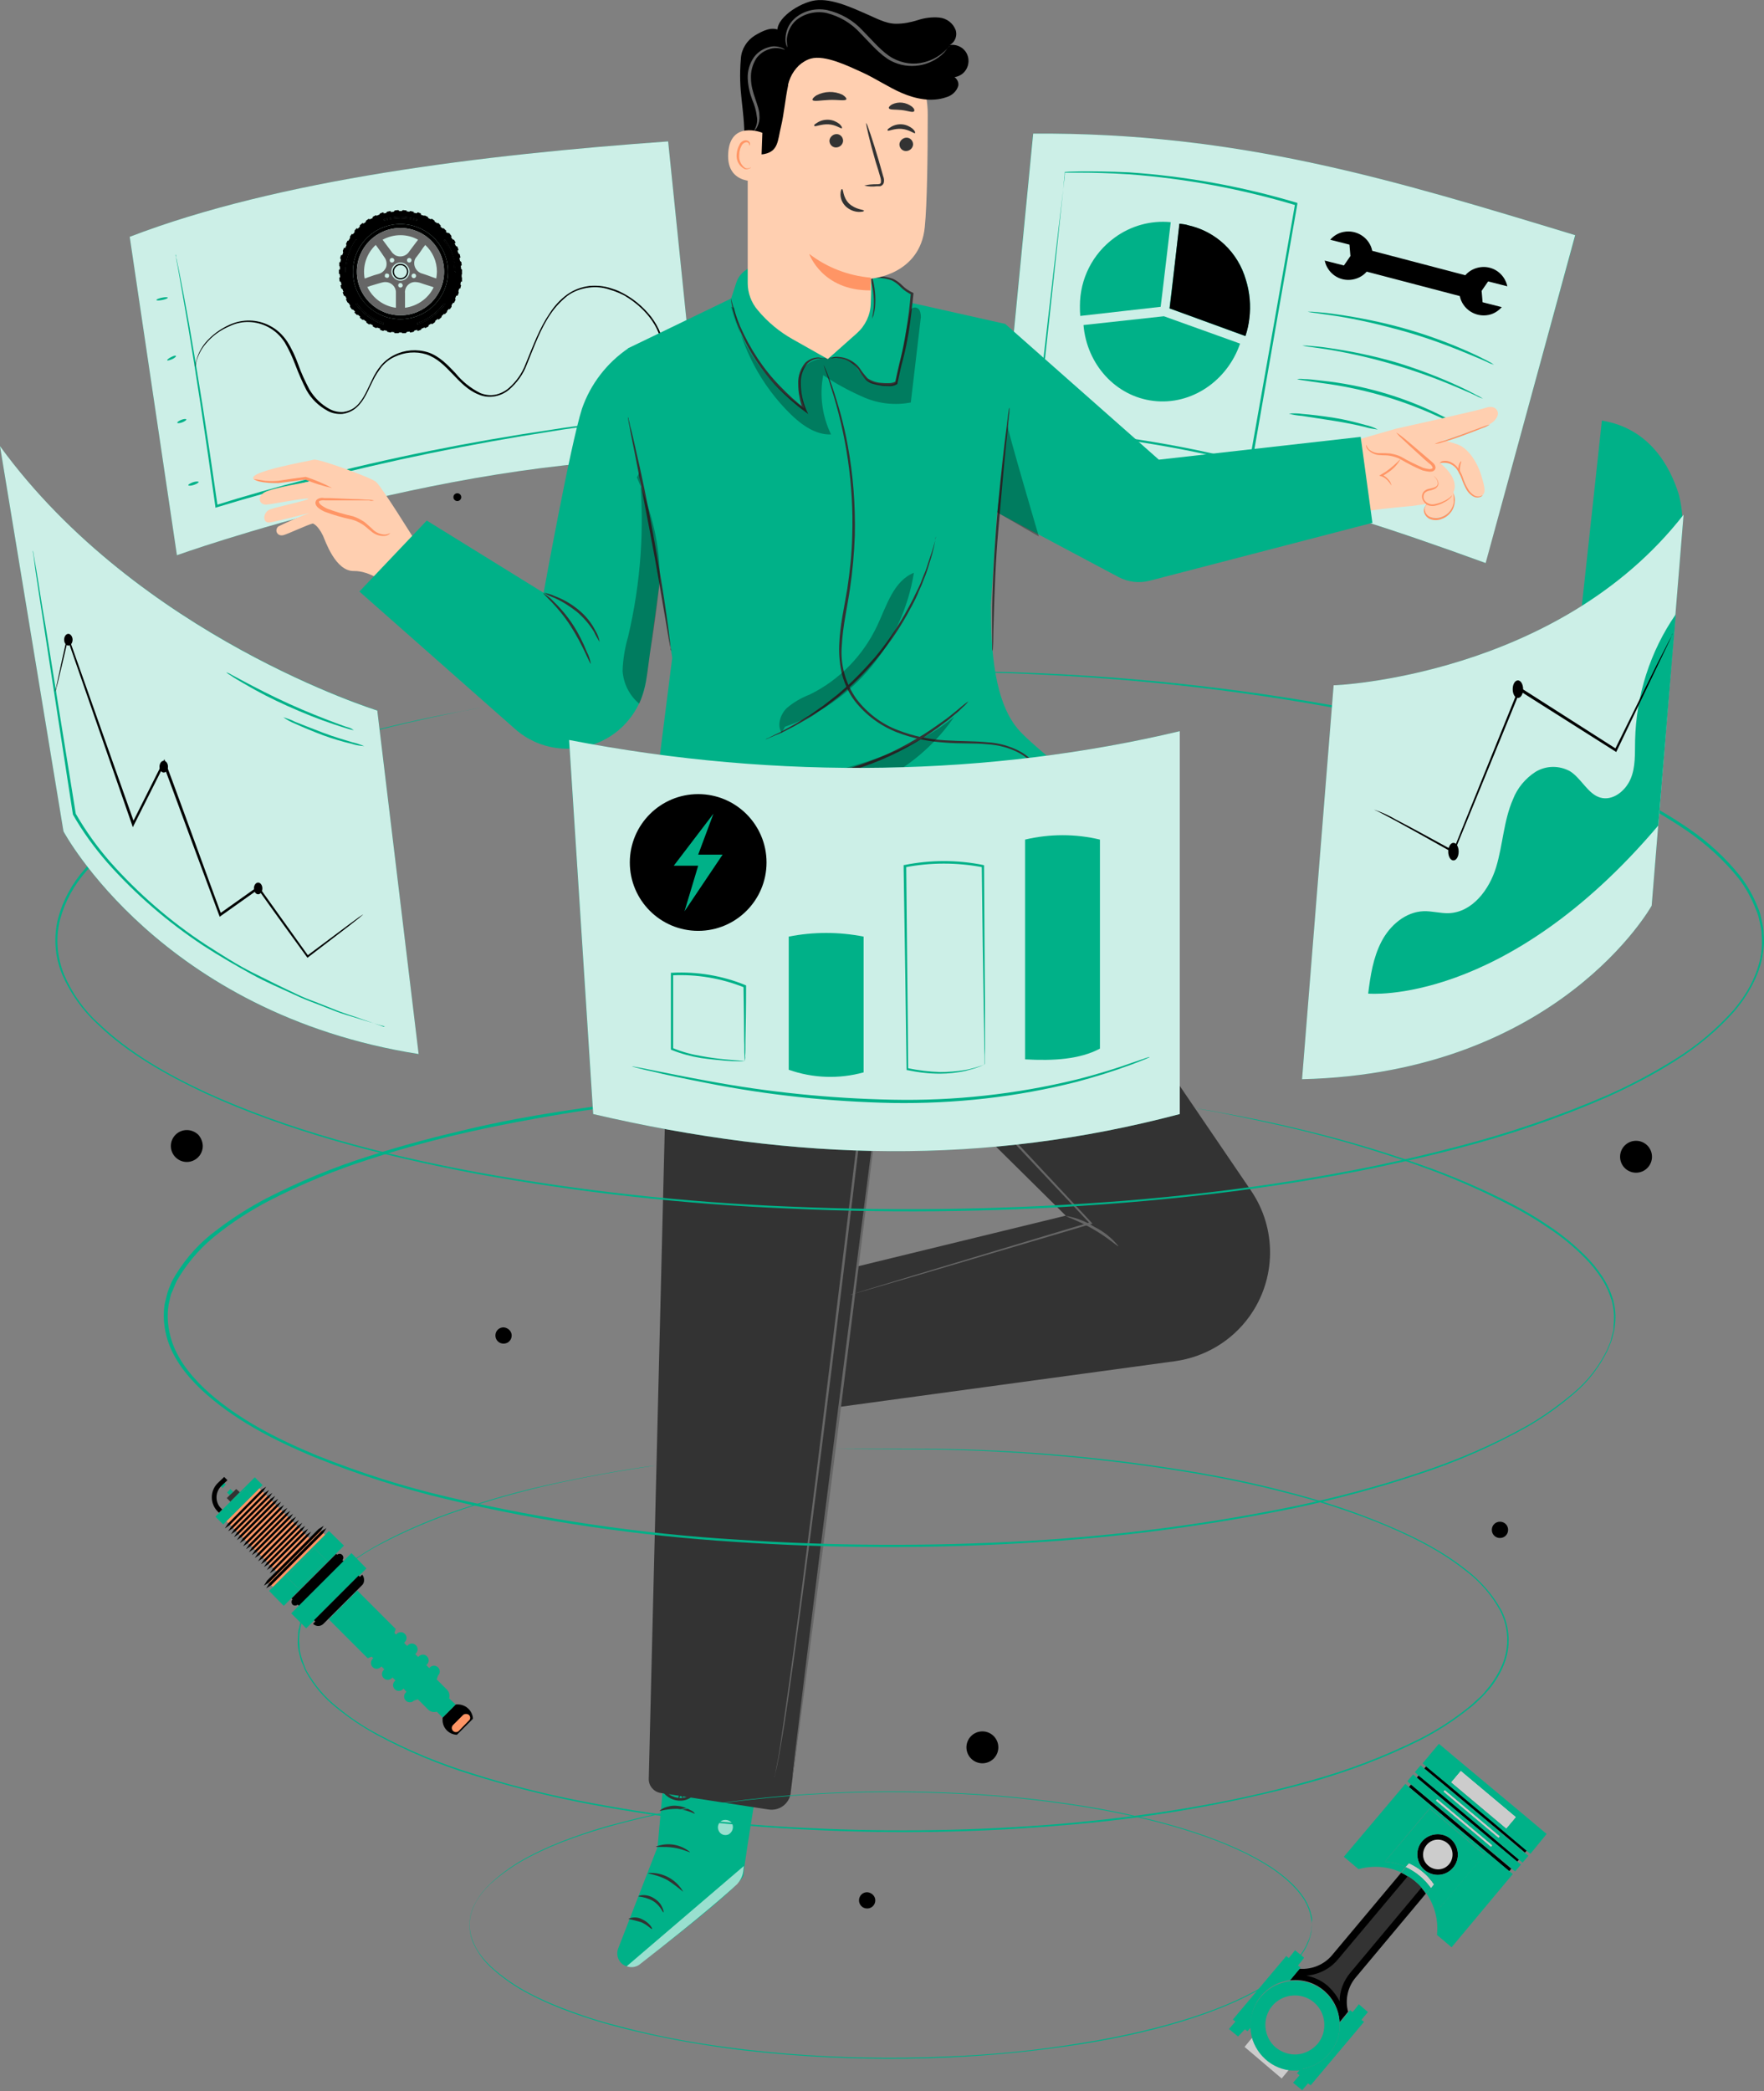 <?xml version="1.0" encoding="utf-8"?>
<!-- Generator: Adobe Illustrator 27.7.0, SVG Export Plug-In . SVG Version: 6.00 Build 0)  -->
<svg version="1.1" id="Capa_1" xmlns="http://www.w3.org/2000/svg" xmlns:xlink="http://www.w3.org/1999/xlink" x="0px" y="0px"
	 viewBox="0 0 541.9 642.3" style="enable-background:new 0 0 541.9 642.3;" xml:space="preserve">
<rect x="0" y="0" width="541.9" height="642.3" fill="#808080" stroke="none"/>
<style type="text/css">
	.st0{fill:#00B188;}
	.st1{opacity:0.8;}
	.st2{fill:#FFFFFF;}
	.st3{clip-path:url(#SVGID_00000018228792550629111520000009976355343269118093_);}
	.st4{fill:#666666;}
	.st5{opacity:0.3;}
	.st6{fill:#FFCFB0;}
	.st7{fill:#FF9565;}
	.st8{opacity:0.6;}
	.st9{fill:#333333;}
	.st10{fill:#CCCCCC;}
</style>
<g id="Grupo_12051" transform="translate(-1215.3 -244.893)">
	<g id="Visual_data-pana" transform="translate(1215.3 244.885)">
		<g id="freepik--back-screens--inject-14" transform="translate(39.851 41.047)">
			<path id="Trazado_15585" class="st0" d="M165.4,2.4C108.2,6.5,45.8,14.1,0,31.7l14.5,97.8c0,0,88.7-31.8,160.9-29.5L165.4,2.4z"
				/>
			<g id="Grupo_12023" transform="translate(0 2.399)" class="st1">
				<path id="Trazado_15586" class="st2" d="M165.4,0C108.2,4.1,45.8,11.7,0,29.3l14.5,97.8c0,0,88.7-31.8,160.9-29.5L165.4,0z"/>
			</g>
			<path id="Trazado_15587" class="st0" d="M161.2,87.1l-0.6,0.1l-1.6,0.2l-6.2,0.8c-2.7,0.3-6,0.7-9.9,1.3s-8.2,1.1-13,1.9
				c-25.1,3.9-50.1,9-74.7,15.4c-10,2.6-19.7,5.3-28.5,8l-0.4,0.1v-0.4c-3.1-22.4-6.1-41.8-8.4-55.5c-1.2-6.8-2.1-12.3-2.8-16.1
				c-0.3-1.8-0.6-3.3-0.8-4.3c0-0.4-0.1-0.7-0.2-1.1c0-0.1,0-0.3,0-0.4c0.1,0.1,0.1,0.2,0.1,0.4c0,0.4,0.1,0.7,0.2,1.1
				c0.2,1,0.5,2.4,0.9,4.3c0.7,3.7,1.8,9.2,3,16c2.4,13.7,5.5,33,8.7,55.5l-0.5-0.3c8.9-2.8,18.5-5.5,28.6-8.1
				c24.7-6.4,49.6-11.4,74.8-15.1c4.8-0.8,9.3-1.3,13.1-1.8s7.2-0.9,9.9-1.2l6.3-0.6l1.6-0.1C160.9,87.1,161.1,87.1,161.2,87.1
				L161.2,87.1z"/>
			<path id="Trazado_15588" d="M163.2,63.3c0,0-0.2-0.7-0.7-2c-0.7-1.8-1.7-3.5-2.9-5c-1.9-2.4-4.3-4.5-6.9-6.1
				c-0.7-0.5-1.6-0.9-2.5-1.3c-0.9-0.4-1.8-0.7-2.8-1c-2.1-0.7-4.2-0.9-6.4-0.6c-2.3,0.3-4.6,1.1-6.5,2.5c-2,1.6-3.8,3.5-5.2,5.6
				c-3.1,4.5-5,9.9-7.3,15.5c-1.1,3-3,5.6-5.4,7.7c-1.3,1.1-2.8,1.8-4.5,2.1c-1.7,0.3-3.4,0.1-5-0.6c-6.5-2.6-9.4-10.1-16-12.3
				c-3.2-1-6.7-0.7-9.8,0.8c-1.5,0.7-2.8,1.7-3.9,3c-1,1.3-1.9,2.7-2.6,4.1c-1.5,2.9-2.6,6.2-5.1,8.4c-1.2,1.1-2.8,1.8-4.4,2
				c-1.6,0.1-3.2-0.2-4.6-1c-2.7-1.5-4.9-3.6-6.4-6.3c-1.3-2.5-2.4-5.1-3.4-7.7c-0.9-2.4-2-4.8-3.3-7c-1.3-2-3-3.6-5.1-4.7
				c-3.6-1.9-8-2.1-11.7-0.3c-2.9,1.2-5.4,3-7.4,5.4c-1.3,1.5-2.2,3.2-2.8,5.1c-0.4,1.3-0.4,2-0.5,2c0-0.7,0.2-1.4,0.4-2
				c0.5-1.9,1.4-3.7,2.7-5.3c2-2.4,4.6-4.3,7.5-5.6C34.7,56.9,39.2,57,43,59c2.2,1.1,4,2.8,5.4,4.9c1.4,2.2,2.5,4.6,3.4,7.1
				c0.9,2.6,2.1,5.1,3.4,7.6c1.5,2.5,3.6,4.6,6.2,6c1.3,0.7,2.8,1,4.2,0.9c1.5-0.2,2.9-0.8,4-1.8c2.3-2.1,3.4-5.2,4.9-8.2
				c0.7-1.5,1.6-3,2.7-4.3c1.1-1.3,2.5-2.4,4.1-3.2c3.2-1.6,6.9-1.9,10.4-0.8c3.5,1.2,6,3.9,8.3,6.3c2.1,2.6,4.7,4.7,7.7,6.2
				c1.5,0.6,3.1,0.8,4.6,0.5c1.5-0.3,2.9-1,4.1-2c2.3-2,4.1-4.5,5.2-7.4c2.3-5.6,4.3-11.1,7.4-15.6c1.4-2.2,3.2-4.2,5.4-5.8
				c2-1.4,4.3-2.3,6.8-2.6c2.2-0.2,4.5,0,6.6,0.7c1,0.3,1.9,0.6,2.9,1.1c3.7,1.8,6.9,4.4,9.5,7.7c1.2,1.6,2.2,3.3,2.9,5.2
				c0.2,0.5,0.3,1,0.4,1.5C163.2,63.1,163.2,63.2,163.2,63.3z"/>
			<path id="Trazado_15589" class="st0" d="M11.7,50.4c0,0.2-0.7,0.5-1.7,0.7s-1.8,0.2-1.8,0s0.7-0.5,1.7-0.7S11.6,50.2,11.7,50.4z"
				/>
			<path id="Trazado_15590" class="st0" d="M14.2,68.3c0.1,0.2-0.5,0.7-1.2,1s-1.5,0.5-1.5,0.3s0.5-0.6,1.3-1S14.1,68.1,14.2,68.3z"
				/>
			<path id="Trazado_15591" class="st0" d="M17.4,87.8c0,0.2-0.5,0.6-1.3,0.9s-1.5,0.3-1.5,0.1s0.5-0.6,1.3-0.9S17.3,87.6,17.4,87.8
				z"/>
			<path id="Trazado_15592" class="st0" d="M21.2,107c0,0.2-0.6,0.6-1.5,0.9s-1.6,0.3-1.7,0.1s0.6-0.6,1.4-0.9S21.1,106.8,21.2,107z
				"/>
			<path id="Trazado_15597" class="st0" d="M444.1,31.2C388.1,14.2,340.9-0.4,277.5,0l-9.7,99.7c65.9,5.8,87.9,10.1,148.7,32.2
				L444.1,31.2z"/>
			<g id="Grupo_12024" transform="translate(267.839)" class="st1">
				<path id="Trazado_15598" class="st2" d="M176.2,31.2C120.3,14.2,73-0.4,9.7,0L0,99.7c65.9,5.8,87.9,10.1,148.7,32.2L176.2,31.2z
					"/>
			</g>
			<path id="Trazado_15599" class="st0" d="M317.3,48.3l2.5-21.1c-6.1-0.6-12.3,1.1-17.3,4.8c-6.7,4.9-10.6,12.6-10.6,20.9
				c0,1,0,2.1,0.1,3.1l0,0l24.7-2.8L317.3,48.3z"/>
			<path id="Trazado_15600" class="st0" d="M342.9,44.9c-2.4-8.3-9.1-14.7-17.6-16.7l-0.7-0.2l-0.5-0.1l-1.5-0.2h-0.1L320,48.7
				l-0.6,5l23.3,8.5l0,0c0.6-1.8,1-3.6,1.2-5.4C344.4,52.8,344.1,48.7,342.9,44.9L342.9,44.9z"/>
			<g id="Grupo_12025" transform="translate(319.458 27.676)">
				<path id="Trazado_15601" d="M23.4,17.2C21,8.8,14.3,2.4,5.8,0.5L5.1,0.3L4.6,0.2L3.1,0H3L0.6,21.1L0,26l23.3,8.5l0,0
					c0.6-1.8,1-3.6,1.2-5.4C25,25.1,24.6,21,23.4,17.2L23.4,17.2z"/>
			</g>
			<path id="Trazado_15602" class="st0" d="M317.7,56.1L293,58.8c1,12,9.8,21.9,21.5,23.3s22.7-6.2,26.6-17.6L317.7,56.1"/>
			<path id="Trazado_15605" class="st0" d="M419.1,71c-0.7-0.2-1.5-0.5-2.2-0.9c-1.4-0.6-3.4-1.5-5.9-2.5c-6.5-2.7-13.1-5.1-19.9-7
				c-6.8-1.9-13.6-3.5-20.6-4.6c-2.7-0.4-4.8-0.7-6.3-0.9c-0.8-0.1-1.6-0.2-2.3-0.4c0.8,0,1.6,0,2.4,0.1c1.5,0.1,3.7,0.3,6.4,0.7
				c7,1,13.9,2.4,20.7,4.3c6.8,1.9,13.4,4.3,19.9,7.2c2.5,1.1,4.4,2.1,5.8,2.8C417.7,70.1,418.4,70.5,419.1,71L419.1,71z"/>
			<path id="Trazado_15606" class="st0" d="M415.7,81.4c-0.7-0.2-1.4-0.5-2.1-0.9c-1.3-0.6-3.3-1.5-5.7-2.5
				c-12.6-5.4-25.7-9.3-39.2-11.6c-2.6-0.4-4.6-0.7-6.2-0.9c-0.8-0.1-1.5-0.2-2.3-0.4c0.8,0,1.5,0,2.3,0.1c1.5,0.1,3.6,0.3,6.2,0.7
				c6.8,1,13.5,2.4,20.1,4.3c6.6,2,13,4.4,19.3,7.3c2.4,1.1,4.3,2.1,5.6,2.8C414.4,80.6,415,81,415.7,81.4L415.7,81.4z"/>
			<path id="Trazado_15607" class="st0" d="M408.3,89.7c-0.7-0.2-1.3-0.4-1.9-0.8l-5.1-2.3c-11.2-5.1-23-8.4-35.2-10l-5.5-0.8
				c-0.7-0.1-1.4-0.2-2-0.4c0.7-0.1,1.4-0.1,2.1,0c1.3,0,3.2,0.2,5.6,0.5c12.3,1.3,24.2,4.7,35.4,10.1c2.1,1,3.8,1.9,5,2.5
				C407.2,88.9,407.7,89.3,408.3,89.7L408.3,89.7z"/>
			<path id="Trazado_15608" class="st0" d="M383.4,90.9c-1.3-0.2-2.7-0.4-4-0.8c-2.4-0.6-5.8-1.3-9.6-1.9s-7.2-1.1-9.7-1.5
				c-1.4-0.1-2.7-0.3-4-0.7c1.4-0.1,2.7-0.1,4.1,0.1c2.5,0.2,6,0.6,9.8,1.2c3.2,0.5,6.4,1.3,9.6,2.2
				C380.9,89.8,382.2,90.2,383.4,90.9L383.4,90.9z"/>
			<path id="Trazado_15609" class="st0" d="M287.2,11.8l1.3-0.1l3.9-0.1c3.4,0,8.3,0,14.6,0.3c17.4,1.2,34.6,4.3,51.4,9.3l0.3,0.1
				v0.3c-3.9,22.1-8.5,48.4-13.4,76.5c-0.2,1.1-0.4,2.3-0.6,3.4v0.4l-0.4-0.1c-11.3-3-22.7-5.3-34.3-7.1
				c-11.1-1.7-21.6-2.9-31.4-3.5h-0.4v-0.4c2.7-23.6,5-43.3,6.6-57.2c0.8-6.9,1.5-12.3,1.9-16c0.2-1.8,0.4-3.2,0.5-4.2
				c0-0.4,0.1-0.7,0.1-1.1C287.2,11.9,287.2,11.8,287.2,11.8c0,0.2,0,0.3,0,0.5c0,0.4,0,0.7-0.1,1.1c-0.1,1-0.2,2.4-0.4,4.3
				c-0.4,3.8-1,9.3-1.7,16.1c-1.5,13.9-3.6,33.5-6.2,57.1l-0.3-0.4c9.9,0.6,20.4,1.8,31.5,3.5c11.6,1.8,23,4.1,34.4,7.1l-0.5,0.3
				c0.2-1.1,0.4-2.3,0.6-3.4c5-28.1,9.6-54.3,13.5-76.4l0.2,0.4c-16.7-5-33.8-8.2-51.2-9.5c-6.3-0.4-11.2-0.5-14.6-0.5h-5.2
				L287.2,11.8z"/>
			<path id="Trazado_15969" d="M415.3,48.3l2-2.9l5.9,1.5c-0.6-2.8-2.7-5-5.4-5.7l0,0c-2.7-0.7-5.7,0.2-7.5,2.3l-28.6-7.5
				c-0.8-4-4.8-6.6-8.8-5.8c-1.6,0.3-3.1,1.2-4.1,2.4l5.9,1.5l0.3,3.5l-2,2.9l-5.9-1.5c0.6,2.8,2.7,5,5.4,5.7l0,0
				c2.7,0.7,5.7-0.2,7.5-2.3l28.6,7.5c0.8,4,4.8,6.6,8.8,5.8c1.6-0.3,3-1.2,4.1-2.4l-5.9-1.5L415.3,48.3z"/>
			<g id="Grupo_12048" transform="translate(64.272 23.494)">
				<g>
					<defs>
						<rect id="SVGID_1_" x="0" y="0" width="37.8" height="37.8"/>
					</defs>
					<clipPath id="SVGID_00000005983421153593237000000011599050709400185754_">
						<use xlink:href="#SVGID_1_"  style="overflow:visible;"/>
					</clipPath>
					<g id="Grupo_12048-2" style="clip-path:url(#SVGID_00000005983421153593237000000011599050709400185754_);">
						<path id="Trazado_16011" d="M32.5,9l-0.2,0.3c2,2.8,3.1,6.1,3.2,9.5l0.4,0.1C35.8,15.4,34.6,11.9,32.5,9 M32.3,28.7
							c-2,2.8-4.9,4.9-8.2,6v0.4c3.4-1.1,6.4-3.3,8.6-6.3L32.3,28.7z M13.7,2.9l0.2,0.3c3.2-1,6.7-1,10,0l0.2-0.3
							C20.7,1.8,17.1,1.8,13.7,2.9 M13.7,34.7c-3.3-1.1-6.2-3.2-8.2-6l-0.4,0.1c2.1,2.9,5.1,5.1,8.6,6.3L13.7,34.7z M5.3,9
							C3.2,11.9,2,15.4,2,19l0.4-0.1c0-3.4,1.1-6.7,3.2-9.5L5.3,9z"/>
						<path id="Trazado_16012" d="M37.8,18.3L37.5,18c0-0.3,0-0.6-0.1-0.9c0,0,0.1,0,0.1,0c0.1,0,0.2-0.1,0.2-0.2c0,0,0,0,0-0.1
							l-0.1-0.8c0,0,0-0.1-0.1-0.1l-0.3-0.3c-0.1-0.3-0.1-0.6-0.2-0.9c0,0,0.1,0,0.1,0c0.1,0,0.2-0.1,0.2-0.2c0,0,0,0,0,0
							c0,0,0-0.1,0-0.1l-0.2-0.8c0,0,0-0.1-0.1-0.1l-0.3-0.2c-0.1-0.3-0.2-0.6-0.3-0.9c0,0,0.1,0,0.1,0c0.1,0,0.2-0.1,0.2-0.2
							c0,0,0,0,0,0c0,0,0-0.1,0-0.1l-0.3-0.8c0,0,0-0.1-0.1-0.1l-0.4-0.2c-0.1-0.3-0.3-0.6-0.4-0.8c0,0,0,0,0.1,0l0,0
							c0.1,0,0.2-0.1,0.2-0.2c0,0,0,0,0,0c0,0,0-0.1,0-0.1l-0.4-0.7c0,0-0.1-0.1-0.1-0.1l-0.4-0.1c-0.2-0.3-0.3-0.5-0.5-0.8l0,0
							c0,0,0,0,0,0c0.1,0,0.2-0.1,0.2-0.2c0,0,0,0,0,0c0,0,0-0.1-0.1-0.1l-0.5-0.7c0,0-0.1-0.1-0.1-0.1l-0.4-0.1
							C33.2,7,33,6.8,32.8,6.6l0,0c0,0,0,0,0,0c0.1,0,0.2-0.1,0.2-0.2c0-0.1,0-0.1-0.1-0.1l-0.6-0.6c0,0-0.1-0.1-0.1-0.1l-0.4,0
							c-0.2-0.2-0.5-0.4-0.7-0.6c0.1,0,0.1,0,0.2-0.1c0-0.1,0-0.1-0.1-0.2L30.6,4c0,0-0.1,0-0.1,0l-0.4,0c-0.2-0.2-0.5-0.4-0.8-0.5
							c0.1,0,0.1-0.1,0.1-0.1c0-0.1,0-0.1-0.1-0.2l-0.7-0.5c0,0-0.1,0-0.1,0l-0.4,0.1c-0.3-0.2-0.5-0.3-0.8-0.4
							c0.1,0,0.1-0.1,0.1-0.2c0,0,0-0.1-0.1-0.1l-0.8-0.4c0,0-0.1,0-0.1,0L26,1.7c-0.3-0.1-0.6-0.2-0.9-0.3c0.1,0,0.1-0.1,0.1-0.2
							c0-0.1-0.1-0.1-0.1-0.2l-0.8-0.3c0,0-0.1,0-0.1,0L23.8,1c-0.3-0.1-0.6-0.2-0.9-0.2l0,0C23,0.7,23,0.6,23,0.6
							c0-0.1-0.1-0.1-0.1-0.1L22,0.3c0,0-0.1,0-0.1,0l-0.3,0.2c-0.2,0-0.4-0.1-0.6-0.1c-0.1,0-0.2,0-0.3,0l0,0
							c0.1,0,0.1-0.1,0.1-0.2c0-0.1-0.1-0.1-0.2-0.1L19.7,0c0,0-0.1,0-0.1,0l-0.3,0.3c-0.3,0-0.6,0-0.9,0l0,0c0.1-0.1,0.1-0.1,0-0.2
							C18.3,0,18.2,0,18.1,0l-0.9,0.1c0,0-0.1,0-0.1,0.1l-0.3,0.3c-0.3,0-0.6,0.1-0.9,0.1c0-0.1,0-0.1,0-0.2c0-0.1-0.1-0.1-0.2-0.1
							l-0.9,0.2c0,0-0.1,0-0.1,0.1l-0.2,0.3C14.3,0.9,14,1,13.7,1c0-0.1,0-0.1,0-0.2c0-0.1-0.1-0.1-0.2-0.1l-0.8,0.3
							c0,0-0.1,0-0.1,0.1l-0.2,0.3c-0.3,0.1-0.6,0.2-0.9,0.4c0-0.1,0-0.1,0-0.2c-0.1-0.1-0.1-0.1-0.2,0L10.5,2c0,0-0.1,0.1-0.1,0.1
							l-0.1,0.4C9.9,2.6,9.7,2.7,9.4,2.9l0,0c0-0.1,0-0.1-0.1-0.2c-0.1,0-0.1,0-0.2,0L8.4,3.2c0,0-0.1,0.1-0.1,0.1L8.2,3.7
							C8,3.8,7.7,4,7.5,4.2v0c0-0.1,0-0.1-0.1-0.2c-0.1,0-0.1,0-0.2,0L6.5,4.6c0,0-0.1,0.1-0.1,0.1l0,0.4C6.2,5.3,6,5.5,5.7,5.8l0,0
							c0-0.1,0-0.1-0.1-0.2c-0.1,0-0.2,0-0.2,0L4.8,6.3c0,0,0,0.1,0,0.1v0.4C4.6,7,4.4,7.3,4.2,7.5c0-0.1-0.1-0.1-0.1-0.2
							c-0.1,0-0.1,0-0.2,0.1L3.4,8.1c0,0,0,0.1,0,0.1l0,0.4C3.2,8.9,3,9.2,2.9,9.5c0-0.1-0.1-0.2-0.2-0.1c0,0-0.1,0-0.1,0.1
							l-0.4,0.8c0,0,0,0.1,0,0.1l0.1,0.4c-0.1,0.3-0.3,0.6-0.4,0.9c0-0.1-0.1-0.1-0.2-0.1c-0.1,0-0.1,0-0.2,0.1l-0.3,0.8
							c0,0,0,0.1,0,0.1l0.1,0.4c-0.1,0.3-0.2,0.6-0.3,0.9c0-0.1-0.1-0.1-0.2-0.1c-0.1,0-0.1,0.1-0.2,0.1l-0.2,0.8c0,0,0,0.1,0,0.1
							l0.2,0.4c-0.1,0.3-0.1,0.6-0.2,0.9l0,0c0-0.1-0.1-0.1-0.2-0.1c-0.1,0-0.1,0.1-0.1,0.2L0.1,17c0,0,0,0.1,0,0.1l0.2,0.3
							c0,0.3,0,0.6,0,0.9c0-0.1-0.1-0.1-0.2,0C0,18.3,0,18.4,0,18.5v0.9c0,0,0,0.1,0,0.1l0.3,0.3c0,0.3,0,0.6,0.1,0.9
							c-0.1-0.1-0.1-0.1-0.2,0c-0.1,0-0.1,0.1-0.1,0.2l0.1,0.9c0,0,0,0.1,0.1,0.1l0.3,0.2c0.1,0.3,0.1,0.6,0.2,0.9
							c-0.1,0-0.1,0-0.2,0c-0.1,0-0.1,0.1-0.1,0.2L0.7,24c0,0,0,0.1,0.1,0.1l0.3,0.2c0.1,0.3,0.2,0.6,0.3,0.9c-0.1,0-0.1,0-0.2,0
							c-0.1,0.1-0.1,0.1,0,0.2l0.3,0.8c0,0,0,0.1,0.1,0.1l0.4,0.2c0.1,0.3,0.3,0.6,0.4,0.8l0,0c-0.1,0-0.1,0-0.2,0
							c-0.1,0.1-0.1,0.1,0,0.2l0.4,0.8c0,0,0.1,0.1,0.1,0.1L3,28.6c0.2,0.3,0.3,0.5,0.5,0.8c0,0,0,0,0,0c-0.1,0-0.1,0-0.1,0.1
							c0,0.1,0,0.1,0,0.2l0.5,0.7c0,0,0.1,0.1,0.1,0.1l0.4,0.1C4.6,30.8,4.8,31,5,31.2h0c-0.1,0-0.1,0-0.2,0.1c0,0.1,0,0.1,0,0.2
							l0.6,0.6c0,0,0.1,0.1,0.1,0.1l0.4,0c0.2,0.2,0.5,0.4,0.7,0.6c-0.1,0-0.2,0.1-0.2,0.2c0,0.1,0,0.1,0.1,0.1l0.7,0.6
							c0,0,0.1,0,0.1,0l0.4,0C8,34,8.2,34.1,8.5,34.3c-0.1,0-0.1,0.1-0.1,0.1c0,0.1,0,0.1,0.1,0.2l0.7,0.5c0,0,0.1,0,0.1,0l0.4-0.1
							c0.3,0.2,0.5,0.3,0.8,0.4c-0.1,0-0.1,0.1-0.1,0.2c0,0.1,0,0.1,0.1,0.2l0.8,0.4c0,0,0.1,0,0.1,0l0.4-0.1
							c0.3,0.1,0.6,0.2,0.9,0.3c-0.1,0-0.1,0.1-0.1,0.2c0,0.1,0.1,0.1,0.1,0.2l0.8,0.3c0,0,0.1,0,0.1,0l0.4-0.2
							c0.3,0.1,0.6,0.2,0.9,0.2c-0.1,0-0.1,0.1-0.1,0.2c0,0.1,0.1,0.1,0.1,0.1l0.9,0.2c0,0,0.1,0,0.1,0l0.3-0.2
							c0.2,0,0.4,0.1,0.6,0.1c0.1,0,0.2,0,0.3,0c-0.1,0-0.1,0.1-0.1,0.2c0,0.1,0.1,0.1,0.2,0.1l0.9,0.1c0,0,0.1,0,0.1,0l0.3-0.3h0.3
							c0.2,0,0.4,0,0.6,0l0,0c-0.1,0.1-0.1,0.1,0,0.2c0,0.1,0.1,0.1,0.2,0.1h0l0.9-0.1c0,0,0.1,0,0.1-0.1l0.3-0.3
							c0.3,0,0.6-0.1,0.9-0.1c0,0.1-0.1,0.1,0,0.2c0,0.1,0.1,0.1,0.2,0.1l0.9-0.2c0,0,0.1,0,0.1-0.1l0.2-0.3
							c0.3-0.1,0.6-0.2,0.9-0.2c0,0.1,0,0.1,0,0.2c0,0.1,0.1,0.1,0.2,0.1l0.8-0.3c0,0,0.1,0,0.1-0.1l0.2-0.3
							c0.3-0.1,0.6-0.2,0.9-0.4c0,0.1,0,0.2,0.1,0.2c0,0,0.1,0,0.2,0l0.8-0.4c0,0,0.1-0.1,0.1-0.1l0.1-0.4c0.3-0.1,0.5-0.3,0.8-0.5
							c0,0,0,0,0,0.1c0,0.1,0,0.1,0.1,0.1c0.1,0,0.1,0,0.2,0l0.7-0.5c0,0,0.1-0.1,0.1-0.1l0.1-0.4c0.3-0.2,0.5-0.4,0.8-0.6l0,0
							c0,0.1,0,0.1,0.1,0.2c0.1,0,0.1,0,0.2,0l0.7-0.6c0,0,0.1-0.1,0.1-0.1l0.1-0.4c0.2-0.2,0.5-0.4,0.7-0.7l0,0
							c0,0.1,0.1,0.2,0.2,0.2c0,0,0.1,0,0.1-0.1l0.6-0.6c0,0,0-0.1,0-0.1V31c0.2-0.2,0.4-0.5,0.6-0.7c0,0.1,0.1,0.1,0.1,0.2
							c0.1,0,0.1,0,0.2-0.1l0.5-0.7c0,0,0-0.1,0-0.1l0-0.4c0.2-0.3,0.3-0.5,0.5-0.8c0,0.1,0.1,0.2,0.2,0.1c0.1,0,0.1,0,0.1-0.1
							l0.4-0.8c0,0,0-0.1,0-0.1l-0.1-0.4c0.1-0.3,0.3-0.6,0.4-0.9c0,0.1,0.1,0.1,0.2,0.1c0.1,0,0.1,0,0.2-0.1l0.3-0.8
							c0,0,0-0.1,0-0.1l-0.1-0.4c0.1-0.3,0.2-0.6,0.3-0.9c0,0.1,0.1,0.1,0.2,0.1c0.1,0,0.1-0.1,0.1-0.1l0.2-0.8c0,0,0-0.1,0-0.1
							l-0.2-0.3c0.1-0.3,0.1-0.6,0.2-0.9c0,0.1,0.1,0.1,0.2,0.1c0.1,0,0.1-0.1,0.1-0.1l0.1-0.9c0,0,0-0.1,0-0.1l-0.2-0.3
							c0-0.3,0-0.6,0-0.9l0,0c0,0.1,0.1,0.1,0.2,0.1c0.1,0,0.1-0.1,0.1-0.2v-0.9C37.8,18.4,37.8,18.4,37.8,18.3 M24.1,2.9l-0.2,0.3
							c-3.2-1-6.7-1-10,0l-0.2-0.3C17.1,1.8,20.7,1.8,24.1,2.9 M2.3,18.8L2,19c0-3.6,1.2-7.1,3.3-10l0.2,0.3
							C3.5,12.1,2.4,15.4,2.3,18.8 M5.1,28.8l0.4-0.1c2,2.8,4.9,4.9,8.2,6v0.4C10.3,34,7.3,31.8,5.1,28.8 M24.1,35.1v-0.4
							c3.3-1.1,6.1-3.2,8.2-6l0.4,0.1C30.5,31.8,27.5,34,24.1,35.1 M18.9,33.5c-8,0-14.6-6.5-14.6-14.6S10.9,4.3,18.9,4.3
							s14.6,6.5,14.6,14.6S26.9,33.5,18.9,33.5L18.9,33.5 M35.5,18.8c0-3.4-1.1-6.7-3.2-9.5L32.5,9c2.1,2.9,3.3,6.4,3.3,10
							L35.5,18.8z"/>
						<path id="Trazado_16013" d="M5.3,9C3.2,11.9,2,15.4,2,19l0.4-0.1c0-3.4,1.1-6.7,3.2-9.5L5.3,9z M13.7,34.7
							c-3.3-1.1-6.2-3.2-8.2-6l-0.4,0.1c2.1,2.9,5.1,5.1,8.6,6.3L13.7,34.7z M13.7,2.9l0.2,0.3c3.2-1,6.7-1,10,0l0.2-0.3
							C20.7,1.8,17.1,1.8,13.7,2.9 M32.3,28.7c-2,2.8-4.9,4.9-8.2,6v0.4c3.4-1.1,6.4-3.3,8.6-6.3L32.3,28.7z M32.5,9l-0.2,0.3
							c2,2.8,3.1,6.1,3.2,9.5l0.4,0.1C35.8,15.4,34.6,11.9,32.5,9"/>
						<path id="Trazado_16014" d="M18.9,4.3c-8,0-14.6,6.5-14.6,14.6s6.5,14.6,14.6,14.6c8,0,14.6-6.5,14.6-14.6c0,0,0,0,0,0
							C33.5,10.8,26.9,4.3,18.9,4.3 M18.9,32.3c-7.4,0-13.4-6-13.4-13.4c0-7.4,6-13.4,13.4-13.4c7.4,0,13.4,6,13.4,13.4c0,0,0,0,0,0
							C32.3,26.3,26.3,32.3,18.9,32.3"/>
						<path id="Trazado_16015" class="st4" d="M18.9,5.5c-7.4,0-13.4,6-13.4,13.4c0,7.4,6,13.4,13.4,13.4c7.4,0,13.4-6,13.4-13.4
							c0,0,0,0,0,0C32.3,11.5,26.3,5.5,18.9,5.5 M18.9,7.7c1.9,0,3.8,0.5,5.4,1.4l-0.2,0.3l-0.4,0.5l-1.2,1.6l-0.9,1.2
							c-0.9,1.5-2.9,2-4.4,1.1c-0.4-0.3-0.8-0.6-1.1-1.1l-0.9-1.2l-1.2-1.6l-0.3-0.4l-0.3-0.4C15.1,8.2,17,7.7,18.9,7.7 M23,19.5
							c0.4,0,0.7,0.3,0.7,0.7s-0.3,0.7-0.7,0.7c-0.4,0-0.7-0.3-0.7-0.7S22.6,19.5,23,19.5C23,19.5,23,19.5,23,19.5 M18.9,16.1
							c1.5,0,2.8,1.3,2.8,2.8c0,1.5-1.3,2.8-2.8,2.8c-1.5,0-2.8-1.3-2.8-2.8l0,0C16.1,17.3,17.4,16.1,18.9,16.1 M15.6,15.4
							c0-0.4,0.3-0.7,0.7-0.7c0.4,0,0.7,0.3,0.7,0.7c0,0.4-0.3,0.7-0.7,0.7C15.8,16.1,15.6,15.8,15.6,15.4
							C15.6,15.4,15.6,15.4,15.6,15.4 M21.6,16.1c-0.4,0-0.7-0.3-0.7-0.7s0.3-0.7,0.7-0.7c0.4,0,0.7,0.3,0.7,0.7S22,16.1,21.6,16.1
							C21.6,16.1,21.6,16.1,21.6,16.1 M15.4,20.2c0,0.4-0.3,0.7-0.7,0.6c-0.4,0-0.7-0.3-0.6-0.7c0-0.4,0.3-0.7,0.7-0.6
							c0.2,0,0.3,0.1,0.5,0.2C15.4,19.8,15.4,20,15.4,20.2 M7.9,21c-0.7-3.8,0.6-7.7,3.4-10.3l0.3,0.4l0.3,0.4l1.2,1.7l0.8,1.2
							c0.7,0.9,0.9,2,0.6,3.1c-0.4,1-1.2,1.8-2.3,2.1L10.8,20l-2,0.7l-0.5,0.2L7.9,21z M8.7,23.6l0.4-0.1l0.5-0.2l2-0.6l1.4-0.4
							c0.4-0.1,0.8-0.2,1.3-0.2c1.7,0,3.2,1.4,3.2,3.1c0,0.1,0,0.2,0,0.3c0,0.5,0,1,0,1.5c0,0.8,0,1.5,0,2c0,0.2,0,0.4,0,0.6
							c0,0.1,0,0.3,0,0.4C13.7,29.5,10.4,27.1,8.7,23.6 M18.9,23.8c-0.4,0-0.7-0.3-0.7-0.7s0.3-0.7,0.7-0.7c0.4,0,0.6,0.3,0.7,0.7
							C19.6,23.5,19.3,23.8,18.9,23.8C18.9,23.8,18.9,23.8,18.9,23.8 M20.3,30v-0.3l0-0.6l0-2l0-1.6c-0.2-1.7,1.1-3.3,2.9-3.4
							c0.1,0,0.2,0,0.3,0c0.4,0,0.9,0.1,1.3,0.2l1.5,0.5l1.9,0.6l0.6,0.2l0.3,0.1C27.5,27.1,24.1,29.5,20.3,30 M29.6,20.9L29,20.7
							L27.1,20l-1.5-0.5c-1.7-0.4-2.8-2.2-2.4-3.9c0.1-0.5,0.4-1,0.7-1.3l0.9-1.2l1.1-1.6l0.4-0.5l0.2-0.3c2.3,2.1,3.6,5.1,3.6,8.2
							c0,0.7-0.1,1.4-0.2,2.1L29.6,20.9z"/>
						<path id="Trazado_16016" d="M18.9,16.5c-1.3,0-2.4,1.1-2.4,2.4s1.1,2.4,2.4,2.4s2.4-1.1,2.4-2.4S20.2,16.5,18.9,16.5
							L18.9,16.5 M18.9,20.9c-1.1,0-2-0.9-2-2s0.9-2,2-2s2,0.9,2,2c0,0,0,0,0,0C20.9,20,20,20.9,18.9,20.9"/>
						<path id="Trazado_16017" d="M13.7,34.7c-3.3-1.1-6.2-3.2-8.2-6l-0.4,0.1c2.1,2.9,5.1,5.1,8.6,6.3L13.7,34.7z"/>
						<path id="Trazado_16018" d="M13.7,2.9l0.2,0.3c3.2-1,6.7-1,10,0l0.2-0.3C20.7,1.8,17.1,1.8,13.7,2.9"/>
						<path id="Trazado_16019" d="M5.3,9C3.2,11.9,2,15.4,2,19l0.4-0.1c0-3.4,1.1-6.7,3.2-9.5L5.3,9z"/>
						<path id="Trazado_16020" d="M32.3,28.7c-2,2.8-4.9,4.9-8.2,6v0.4c3.4-1.1,6.4-3.3,8.6-6.3L32.3,28.7z"/>
						<path id="Trazado_16021" d="M32.5,9l-0.2,0.3c2,2.8,3.1,6.1,3.2,9.5l0.4,0.1C35.8,15.4,34.6,11.9,32.5,9"/>
					</g>
				</g>
			</g>
		</g>
		<g id="freepik--Character--inject-14" transform="translate(77.699)">
			<path id="Trazado_15610" class="st0" d="M188.2,256.5l54.6,12.1l8.3-12.1l-1.3-15.6l-8.3-7.6h-28.6l-26.7,24.1"/>
			<g id="Grupo_12026" transform="translate(186.177 233.34)" class="st5">
				<path id="Trazado_15611" d="M2,23.1l54.6,12.1l8.3-12.1L63.6,7.6L55.3,0H26.7L0,24.1"/>
			</g>
			<path id="Trazado_15612" class="st6" d="M271.4,144.1l68.9-9.3l10.8-3.1c0,0,24.8-5.5,27.2-6.3c2.7-1,3.8,0.1,4.1,1.1
				c0.4,1.5-1.1,3.3-3.3,4.2c-0.8,0.3-13.4,4.6-13.4,4.6c1.4,0.3,2.9,0.7,4.3,1.2c3,1,5.9,4.9,7.3,9.4s1.5,5.9-0.3,6.6
				c-0.7,0.2-1.4,0.1-2-0.3c-1-0.6-1.7-1.5-2.1-2.6c-2.4-7.2-6.9-7.8-6.9-7.8l-1.4,0.4c0,0,4.6,3.3,4.6,7.2c0,0.6-0.1,1.2-0.4,1.7
				c1.1,3.1-0.6,6.5-3.7,7.6c-1,0.3-2,0.4-3,0.2c-1-0.2-2.1-0.8-2.2-1.8c0-0.5,0.1-1.1,0.3-1.5c0.1-0.3,0.2-0.5,0.2-0.8l-4.1,0.6
				c0,0-9.4,0.8-13.4,1.5l-64.5,19.4c-8.8,2.7-18.2-2.3-20.9-11.1c0-0.1,0-0.2-0.1-0.2l0,0c-2.5-8.9,2.7-18.1,11.5-20.6
				C269.8,144.3,270.6,144.2,271.4,144.1L271.4,144.1z"/>
			<path id="Trazado_15613" class="st6" d="M341.9,136.5c0.3,1.5,1.5,2.6,3,2.7c1.4,0.3,2.9,0.1,4.3,0.3c4.3,0.6,7.6,4.5,11.9,4.9
				c0.6,0,1.4,0,1.5-0.6s-0.3-1-0.7-1.4l-10.8-9.5"/>
			<path id="Trazado_15614" class="st7" d="M351.3,132.9c0.5,0.3,0.9,0.6,1.3,0.9c0.8,0.6,1.9,1.5,3.3,2.7l4.8,4.1l1.4,1.2
				c0.4,0.4,1.1,0.8,1.2,1.8c0,0.5-0.3,0.9-0.7,1.1c-0.4,0.2-0.8,0.2-1.2,0.2c-0.7-0.1-1.4-0.2-2.1-0.4c-2.4-1-4.7-2.2-6.9-3.5
				c-1-0.5-2-0.8-3.1-1c-1-0.2-2-0.1-2.9-0.2c-1.5,0-2.9-0.6-3.9-1.7c-0.4-0.4-0.6-1-0.5-1.5c0.2,0.5,0.4,0.9,0.7,1.3
				c1,0.9,2.3,1.4,3.7,1.3c1,0,2,0,3,0.1c1.1,0.2,2.3,0.5,3.3,1c2.2,1.3,4.5,2.4,6.8,3.4c0.6,0.2,1.2,0.3,1.9,0.4
				c0.6,0,1.1-0.2,1-0.5c-0.2-0.5-0.5-0.9-1-1.2l-1.4-1.2l-4.6-4.2l-3.1-2.9C351.6,133.3,351.2,132.9,351.3,132.9z"/>
			<path id="Trazado_15615" class="st7" d="M364.5,142.3c0.9-0.2,1.8-0.2,2.7,0c0.9,0.2,1.8,0.8,2.4,1.5c0.7,1,1.3,2.1,1.7,3.2
				c0.4,1.2,0.9,2.3,1.5,3.4c0.5,0.9,1.3,1.7,2.3,2.2c0.7,0.3,1.4,0.3,2.1,0c0.4-0.2,0.6-0.5,0.6-0.5s-0.2,0.1-0.7,0.3
				c-0.6,0.2-1.3,0.1-1.9-0.2c-0.8-0.5-1.5-1.2-2-2.1c-0.6-1.1-1.1-2.2-1.5-3.4c-0.4-1.2-1-2.3-1.8-3.3c-0.7-0.8-1.6-1.4-2.6-1.7
				c-0.7-0.2-1.4-0.2-2.1,0C364.9,141.9,364.7,142.1,364.5,142.3L364.5,142.3z"/>
			<path id="Trazado_15616" class="st7" d="M380,130.4c-0.9,0.2-1.7,0.5-2.5,0.8l-6,2.2l-6,2.1c-0.9,0.2-1.7,0.5-2.5,0.9
				c0.9-0.1,1.8-0.3,2.6-0.6c1.5-0.4,3.7-1.1,6.1-2s4.5-1.7,6-2.3C378.4,131.3,379.2,130.9,380,130.4L380,130.4z"/>
			<path id="Trazado_15617" class="st7" d="M362.7,146.1c0,0,0.2,0.2,0.5,0.6c0.5,0.5,0.8,1.2,0.8,1.9c-0.1,0.5-0.4,0.8-0.8,1
				c-0.5,0.2-1.1,0.4-1.7,0.5c-0.7,0.1-1.4,0.4-1.9,1c-0.5,0.7-0.6,1.5-0.3,2.3c0.3,0.7,0.8,1.3,1.5,1.7c0.6,0.3,1.4,0.4,2.1,0.3
				c1.1-0.2,2.2-0.6,3.2-1.2c0.7-0.3,1.3-0.8,1.9-1.4c0.2-0.2,0.3-0.5,0.4-0.7c-0.2,0.2-0.4,0.4-0.6,0.6c-0.6,0.5-1.2,0.9-1.9,1.2
				c-1,0.5-2,0.8-3.1,1c-1.3,0.2-2.6-0.5-3.1-1.6c-0.2-0.6-0.1-1.3,0.2-1.8c0.4-0.4,0.9-0.7,1.5-0.8c0.6-0.1,1.2-0.3,1.8-0.6
				c0.5-0.3,0.9-0.8,1-1.4c0-0.8-0.4-1.6-1-2.1C363.1,146.4,362.9,146.3,362.7,146.1z"/>
			<path id="Trazado_15618" class="st7" d="M361.2,154.7c-0.3,0-0.5,0.1-0.7,0.3c-0.5,0.5-0.8,1.2-0.8,1.9c0.1,1.1,0.8,2,1.8,2.5
				c1.2,0.5,2.5,0.5,3.7,0c1.2-0.4,2.2-1.2,3-2.3c0.6-0.9,0.9-1.8,1-2.9c0.1-0.7,0-1.4-0.2-2c-0.1-0.2-0.2-0.5-0.3-0.7
				c0.2,0.9,0.2,1.8,0.2,2.7c-0.3,2.1-1.7,3.9-3.8,4.6c-1.1,0.4-2.3,0.4-3.4,0c-0.9-0.3-1.5-1.1-1.7-2c-0.1-0.6,0.1-1.3,0.5-1.7
				C360.9,154.9,361.2,154.8,361.2,154.7z"/>
			<path id="Trazado_15619" class="st7" d="M349.7,149.1c0-0.4-0.2-0.8-0.4-1.2c-0.6-0.9-1.5-1.7-2.5-2.1v0.5c0.5-0.3,1-0.5,1.5-0.9
				c1.8-1.1,3.3-2.6,4.3-4.5c-1.4,1.5-2.9,2.8-4.6,4c-0.5,0.3-1,0.6-1.5,0.9l-0.5,0.3l0.6,0.2c1,0.3,1.8,1,2.4,1.8
				C349.5,148.6,349.6,149.1,349.7,149.1z"/>
			<path id="Trazado_15620" class="st7" d="M371.2,141.7c-0.1-0.1-0.8,0.7-0.9,2s0.5,2.2,0.6,2.1s-0.2-0.9-0.1-2.1
				S371.3,141.8,371.2,141.7z"/>
			<path id="Trazado_15621" class="st6" d="M49.6,165.7c0,0-10.1-16.3-11.8-17.7s-17.7-7.2-19.1-6.8s-20.7,3.7-18.5,6
				s15.7-0.2,15.7-0.2l1.8,0.9c0,0-11.6,1.9-14.1,3.3S2,155.2,4.2,155s12.2-2.2,12.8-1.8s-11,2.7-12.2,3.5c-1.7,1-1.9,4,0.3,3.8
				c1.2-0.1,12.2-2.9,12.2-2.9c-3.2,1.2-6.4,2.6-9.5,4.1c-1.3,1.2-0.3,3.1,1.5,2.7c1.3-0.3,7.4-3.2,9.1-3.6c0,0,1.5,0.4,3.1,3.7
				c0.7,1.5,3.8,11,9.5,10.9c5-0.1,10,4,10,4L49.6,165.7z"/>
			<path id="Trazado_15622" class="st7" d="M0.3,147.2c1.1,0.6,2.3,0.9,3.5,1c1.3,0.2,2.7,0.2,4,0.2c1.5-0.2,3.1-0.4,4.8-0.6
				l3.6-0.5h-0.2c2.7,1.1,5.5,2,8.3,2.6c-2.6-1.4-5.3-2.5-8-3.4H16l-3.6,0.5l-4.7,0.7c-1.3,0.1-2.6,0.1-3.9,0
				C1.6,147.4,0.3,147.1,0.3,147.2z"/>
			<path id="Trazado_15623" class="st6" d="M42.1,163.7c-1.3,1-3.1,1-4.5,0c-1.4-0.8-2.4-2.1-3.7-3.1c-3.9-2.8-9.6-2.1-13.4-5.1
				c-0.5-0.4-1-1.1-0.8-1.7s1-0.6,1.6-0.6l15.9,0.4"/>
			<path id="Trazado_15624" class="st7" d="M37.2,153.7c-0.6-0.1-1.1-0.2-1.7-0.2c-1.1,0-2.7-0.2-4.6-0.2l-7-0.3h-2
				c-0.8-0.2-1.7,0-2.3,0.5c-0.4,0.4-0.5,1-0.3,1.5c0.2,0.4,0.5,0.8,0.8,1c0.6,0.5,1.3,0.9,2,1.2c2.7,1,5.4,1.8,8.3,2.4
				c1.2,0.3,2.3,0.9,3.3,1.5c0.9,0.6,1.7,1.4,2.5,2c1.2,1.1,2.8,1.7,4.5,1.5c0.6-0.1,1.2-0.4,1.5-0.9c-0.5,0.3-1,0.4-1.5,0.5
				c-1.5,0-3-0.6-4-1.7c-0.7-0.6-1.5-1.4-2.5-2.2c-1.1-0.7-2.2-1.3-3.4-1.7c-2.7-0.6-5.5-1.4-8.1-2.4c-0.6-0.3-1.3-0.7-1.8-1.1
				c-0.5-0.4-0.8-1-0.5-1.2c0.5-0.2,1.1-0.3,1.7-0.2h13.6C36.1,153.9,36.7,153.9,37.2,153.7L37.2,153.7z"/>
			<path id="Trazado_15625" class="st0" d="M128,526.9l-3.7,40.4l-12.1,31.2c-0.8,2.1,0.2,4.6,2.4,5.4c0.1,0,0.2,0.1,0.3,0.1l0,0
				c1.3,0.4,2.7,0.2,3.8-0.6c6.8-5.2,31.9-24.5,32-27.5c0.1-3.4,6.7-42.5,6.7-42.5L128,526.9z"/>
			<g id="Grupo_12027" transform="translate(114.818 573.156)" class="st8">
				<path id="Trazado_15626" class="st2" d="M0,30.8L36,0l-0.2,1.7c-0.2,1.5-0.9,2.8-1.9,3.9C31,8.3,22.8,15.6,3.9,30.3
					C2.8,31.1,1.3,31.3,0,30.8L0,30.8z"/>
			</g>
			<g id="Grupo_12028" transform="translate(142.801 558.967)" class="st8">
				<path id="Trazado_15627" class="st2" d="M1.3,0.2c-1.1,0.6-1.6,2-1,3.2C0.8,4.5,2.1,5,3.3,4.5C4.5,3.8,5,2.4,4.4,1.1
					C3.7,0,2.1-0.3,1,0.4"/>
			</g>
			<path id="Trazado_15628" class="st9" d="M126.1,587.4c-0.2,0.1-0.9-2.1-3.2-3.5c-1.4-0.8-2.9-1.2-4.5-1.4c0-0.1,0.5-0.4,1.5-0.4
				c1.3,0,2.5,0.4,3.5,1.1c1.1,0.7,1.9,1.6,2.4,2.8C126.2,586.8,126.2,587.4,126.1,587.4z"/>
			<path id="Trazado_15629" class="st9" d="M122.6,592.5c-0.2,0.2-1.4-1.3-3.4-2.1c-1.3-0.4-2.6-0.7-3.9-1c1.3-0.6,2.9-0.6,4.2,0.1
				C121.8,590.5,122.8,592.4,122.6,592.5z"/>
			<path id="Trazado_15630" class="st9" d="M132.2,581.1c-1.6-1.3-3.2-2.6-5-3.7c-3-1.6-5.8-1.8-5.8-2.1
				C125.8,575,130,577.2,132.2,581.1L132.2,581.1z"/>
			<path id="Trazado_15631" class="st9" d="M134.3,568.9c-0.1,0.2-2.3-1-5.2-1.4c-2.9-0.4-5.3,0-5.3-0.3
				C127.4,565.8,131.4,566.5,134.3,568.9z"/>
			<path id="Trazado_15632" class="st9" d="M135.7,557.1c-1.7-0.8-3.5-1.3-5.3-1.5c-1.9,0-3.7,0.2-5.5,0.7c0-0.1,0.4-0.5,1.4-1
				c1.3-0.5,2.7-0.8,4.1-0.6c1.4,0.1,2.8,0.6,4,1.3C135.4,556.4,135.8,557,135.7,557.1z"/>
			<path id="Trazado_15633" class="st9" d="M130.7,553.2c-0.1-0.5,0-1,0.1-1.5c0.3-1.4,0.9-2.7,1.7-3.9c0.5-0.9,1.3-1.6,2.3-2
				c0.7-0.2,1.4,0,1.8,0.6c0.4,0.6,0.5,1.2,0.4,1.9c-0.5,2.8-2.9,4.8-5.7,4.8c-2.8,0-5.2-1.7-6.3-4.3c-0.2-0.6-0.2-1.4,0.1-2
				c0.4-0.6,1.1-0.8,1.8-0.7c1,0.3,1.8,0.9,2.5,1.7c1,1,1.8,2.2,2.4,3.5c0.3,0.5,0.4,1,0.5,1.5c-0.9-1.6-2-3.1-3.3-4.5
				c-0.6-0.6-1.4-1.1-2.2-1.4c-0.4-0.1-0.8,0-1,0.4c-0.2,0.4-0.2,0.9,0,1.3c0.9,2.2,3.1,3.6,5.5,3.7c2.4,0,4.4-1.7,4.9-4
				c0.1-0.5,0-0.9-0.2-1.3c-0.2-0.3-0.6-0.5-1-0.3c-0.8,0.3-1.5,0.9-2,1.7C132,549.7,131.2,551.4,130.7,553.2z"/>
			<path id="Trazado_15634" class="st9" d="M165.2,550.6l30.3-239.7l-9.7-55.7l-57.1,3.1l-7.1,288c-0.1,2.1,1.4,4,3.5,4.4l33.3,5.1
				c3.3,0.5,6.3-1.7,6.8-5C165.2,550.7,165.2,550.7,165.2,550.6L165.2,550.6z"/>
			<path id="Trazado_15635" class="st9" d="M194.6,318.9l55.1,54.5l-79.2,19.3l5.6,40l107.2-14.6c9.2-1.3,17.4-6.2,22.8-13.7l0,0
				c8.3-11.5,8.5-27,0.5-38.7L223.1,243l-37.3,12.2L194.6,318.9z"/>
			<path id="Trazado_15636" class="st4" d="M191.6,305.1c0.9,2.2,1.5,4.5,1.9,6.8c0.7,2.3,1,4.6,1.1,7c-0.9-2.2-1.5-4.5-1.9-6.8
				C192.1,309.8,191.7,307.4,191.6,305.1L191.6,305.1z"/>
			<path id="Trazado_15637" class="st4" d="M183.5,397.7l1.3-0.4l3.9-1.2l14.8-4.5l53.8-16.2l-0.1,0.5L191,305.5l0.7-0.2
				c-1.3,11.1-2.7,22.6-4.1,34.4c-6.8,57.1-13.2,108.8-18.2,146.1c-2.5,18.7-4.6,33.8-6.2,44.2c-0.9,5.2-1.5,9.3-2.1,12
				c-0.3,1.3-0.5,2.4-0.7,3.1c-0.2,0.7-0.2,1-0.2,1c0-0.4,0.1-0.7,0.2-1.1c0.2-0.7,0.3-1.8,0.6-3.1c0.6-2.7,1.1-6.8,1.9-12
				c1.5-10.4,3.6-25.5,6-44.2c4.8-37.4,11.1-89,18-146.1c1.4-11.8,2.8-23.3,4.1-34.4l0.1-0.8l0.6,0.6l65.9,70.5l0.3,0.4l-0.5,0.1
				l-53.8,15.9l-14.8,4.3l-3.9,1.1C184.4,397.6,184,397.7,183.5,397.7z"/>
			<path id="Trazado_15638" class="st4" d="M165.7,546.1c-0.2,0,6.1-50.9,14.1-113.6s14.6-113.6,14.8-113.5s-6.1,50.9-14,113.6
				S165.9,546.1,165.7,546.1z"/>
			<path id="Trazado_15639" class="st4" d="M185.7,279.7c0.6,1.2,1,2.4,1.3,3.7c0.7,2.3,1.5,5.6,2.3,9.2c0.8,3.6,1.4,6.9,1.7,9.3
				c0.3,1.3,0.4,2.6,0.4,3.9c-0.4-1.2-0.8-2.5-0.9-3.8c-0.6-2.6-1.2-5.8-2-9.3c-0.7-3.5-1.5-6.6-2.1-9.3
				C186,282.2,185.8,281,185.7,279.7L185.7,279.7z"/>
			<path id="Trazado_15640" class="st4" d="M189.2,275c0.6-0.5,1.5-0.6,2.2-0.2c0.9,0.3,1.5,1.1,1.7,2c0.2,1.1-0.3,2.3-1.2,2.9
				c-1,0.5-2.2,0.4-3.1-0.3c-0.7-0.6-1-1.6-0.7-2.5c0.2-0.6,0.5-1.1,1-1.4c0.4-0.2,0.6-0.2,0.6-0.2c-0.5,0.4-0.9,1-1.1,1.6
				c-0.2,0.7,0.1,1.4,0.6,1.8c0.7,0.5,1.5,0.6,2.3,0.2c0.7-0.5,1-1.3,0.9-2.1c-0.1-0.7-0.6-1.3-1.2-1.5
				C190.6,275,189.9,274.9,189.2,275z"/>
			<path id="Trazado_15641" class="st4" d="M265.9,382.8c-0.2,0.2-3.3-2.7-7.7-5.2c-4.4-2.6-8.5-3.9-8.4-4.1
				c3.1,0.5,6.1,1.7,8.8,3.4C261.4,378.3,263.9,380.3,265.9,382.8L265.9,382.8z"/>
			<path id="Trazado_15642" class="st0" d="M146.9,91.7L115.2,107l13.6,95.1l-5.4,42.7c-0.7,5.5,1.4,11,5.6,14.6l0,0l51.1-1
				l35.7-19.6l16.4-2.8l-6.7-32.5l3.1-46.1l37.4,19.9c2.9,1.5,6.2,1.9,9.4,1.1l68.5-17.8l-3.6-26.4l-62,7l-47.2-41.7l-35.2-7.9
				l-6.2-10.3h-36l-2.6,1.9c-1.2,0.9-2.1,2.1-2.6,3.6L146.9,91.7z"/>
			<path id="Trazado_15643" class="st0" d="M115.3,107c-6.6,4.5-11.6,11-14.2,18.5c-3.6,11.2-11.8,56.6-11.8,56.6l-35.9-22.2
				l-20.7,21.8l47.8,42.2c7.3,6.5,17.8,7.9,26.7,3.7l0,0c7.4-3.5,12.4-10.6,13.6-18.6l5.9-43L115.3,107z"/>
			<path id="Trazado_15644" class="st6" d="M223.1,243l-2.2-3.3l-23.6,4.4l-4.3,10.1L223.1,243z"/>
			<path id="Trazado_15645" class="st0" d="M129.1,259.5c21.1,8.5,43.7,5.4,63.8-5.3c6.1-3.2,11.7-7.2,17.8-10.4s12.9-5.5,19.7-5
				s13.8,4.3,16.5,10.6s0,14.9-6.5,17.2l2.3,2c9.5-4.4,14-17.2,9.4-26.6c-3.5-7.2-11-11.5-16.5-17.4c-8-8.6-8.9-25.4-8.9-38.4"/>
			<path id="Trazado_15646" class="st9" d="M175.4,110.1c-0.5,0-1,0-1.5,0c-1.4,0.1-2.7,0.7-3.7,1.7c-1.3,1.7-2,3.9-1.9,6
				c0,2.8,0.6,5.5,1.7,8.1l0.6,1.3l-1.2-0.9c-2.9-2.1-5.5-4.5-8-7c-5.2-5.4-9.4-11.8-12.2-18.8c-0.8-2.1-1.5-4.3-2-6.5
				c-0.2-0.8-0.3-1.6-0.4-2.5c0.8,3,1.7,5.9,2.9,8.8c3,6.8,7.1,13.1,12.3,18.4c2.4,2.5,5,4.9,7.8,7l-0.6,0.5
				c-0.6-1.4-1.1-2.8-1.3-4.3c-0.3-1.3-0.4-2.7-0.4-4.1c-0.1-2.3,0.7-4.6,2.2-6.4c1.1-1,2.5-1.6,4.1-1.6
				C174.4,109.9,174.9,110,175.4,110.1z"/>
			<path id="Trazado_15647" class="st0" d="M177.3,110.1c2.6-1.1,6.5,0.5,8.3,2.7c1.2,1.4,1.9,3.4,3.5,4.3s6.8,1.6,8.3,0.5
				c0,0,0.9-4.4,1.4-6.2c1.7-6.9,2.9-14,3.5-21.1c-5-2.4-3.6-5.6-12.6-5c1.3,4.1,1.4,8.5,0.3,12.6"/>
			<path id="Trazado_15648" class="st9" d="M190.2,97.9c-0.1,0,0.3-1.2,0.5-3.4c0.2-3.1-0.2-6.2-1.1-9.1l-0.1-0.4h0.4
				c2.2-0.3,4.5-0.1,6.6,0.6c1.2,0.5,2.2,1.3,3.1,2.2c0.9,0.9,2,1.6,3.1,2.1l0.2,0.1v0.3c-0.4,3.7-0.8,7.8-1.5,12.1
				c-0.5,2.8-1,5.4-1.7,8s-1.2,5-1.7,7.3v0.2l-0.1,0.1c-0.8,0.5-1.7,0.7-2.7,0.6c-0.8,0-1.7,0-2.5-0.2c-0.8-0.1-1.6-0.3-2.3-0.5
				c-0.8-0.2-1.4-0.6-2-1.1c-0.9-1-1.7-2.1-2.4-3.3c-0.7-0.9-1.5-1.6-2.4-2.2c-1.3-0.9-2.9-1.3-4.4-1.4c-0.6,0-1.1,0.1-1.7,0.2
				c0.5-0.3,1.1-0.5,1.7-0.5c1.6,0,3.2,0.4,4.6,1.2c1,0.6,1.9,1.3,2.6,2.3c0.7,1.1,1.5,2.1,2.4,3.1c1.2,0.8,2.6,1.3,4,1.4
				c0.8,0.1,1.6,0.1,2.4,0.1c0.8,0,1.5-0.1,2.2-0.5l-0.1,0.2c0.5-2.3,1-4.8,1.7-7.4s1.2-5.2,1.6-7.9c0.7-4.2,1.2-8.3,1.5-12l0.2,0.4
				c-1.2-0.6-2.3-1.3-3.3-2.3c-0.8-0.9-1.8-1.6-2.8-2.1c-2-0.7-4.2-0.9-6.3-0.6l0.3-0.4c0.9,3,1.2,6.2,0.9,9.4
				c-0.1,0.8-0.3,1.7-0.5,2.5C190.4,97.3,190.3,97.6,190.2,97.9L190.2,97.9z"/>
			<path id="Trazado_15649" class="st9" d="M242.8,243.5v-1.8c-0.1-1.7-0.7-3.3-1.5-4.8c-1.4-2.3-3.4-4.2-5.7-5.5
				c-3.1-1.7-6.6-2.6-10.1-2.8c-3.9-0.4-8.3-0.1-12.9-0.5c-5-0.3-9.9-1.3-14.6-3.1c-5.2-2-9.8-5.4-13.2-9.8c-1.8-2.4-3-5.1-3.8-7.9
				c-0.7-2.9-1-6-0.9-9c0.2-6.2,1.6-11.9,2.5-17.5c0.8-5.4,1.4-10.8,1.5-16.3c0.5-15.5-1.8-31-6.6-45.8c-0.6-2.1-1.2-3.7-1.6-4.8
				c-0.2-0.5-0.3-0.9-0.4-1.3c-0.1-0.1-0.1-0.3-0.1-0.4c0.1,0.1,0.1,0.3,0.2,0.4c0.1,0.3,0.3,0.7,0.5,1.2c0.4,1.1,1.1,2.7,1.8,4.8
				c2,5.9,3.7,12,4.8,18.1c1.7,9.2,2.4,18.5,2.2,27.8c-0.2,5.5-0.7,11-1.5,16.4c-0.8,5.6-2.2,11.4-2.5,17.4
				c-0.5,5.8,1.1,11.6,4.5,16.4c3.3,4.3,7.7,7.7,12.8,9.6c4.6,1.8,9.4,2.8,14.4,3.1c4.6,0.3,9,0.2,13,0.6c3.6,0.2,7.2,1.2,10.4,3
				c2.4,1.4,4.3,3.3,5.7,5.7c0.9,1.5,1.4,3.2,1.4,4.9c0,0.4,0,0.9-0.1,1.3C242.9,243.2,242.9,243.4,242.8,243.5L242.8,243.5z"/>
			<path id="Trazado_15650" class="st9" d="M219.8,215.4c-0.5,0.7-1.1,1.3-1.8,1.9c-0.6,0.6-1.3,1.3-2.2,2s-1.9,1.7-3.1,2.5
				c-2.7,2.1-5.6,4.1-8.5,5.9c-7.3,4.4-15.2,7.7-23.4,9.8c-3.4,0.9-6.8,1.5-10.2,1.9c-1.5,0.2-2.8,0.3-4,0.4s-2.2,0.2-3,0.2
				c-0.9,0.1-1.7,0.1-2.6,0c0.8-0.2,1.7-0.3,2.5-0.3c1,0,2-0.1,3-0.3c1.2-0.2,2.5-0.2,3.9-0.5c3.4-0.5,6.8-1.2,10.1-2.1
				c4.1-1.1,8-2.5,11.9-4.1c3.9-1.6,7.6-3.5,11.3-5.7c3-1.7,5.8-3.7,8.6-5.7c1.2-0.8,2.2-1.7,3.1-2.4s1.7-1.4,2.3-1.9
				C218.4,216.4,219.1,215.9,219.8,215.4L219.8,215.4z"/>
			<path id="Trazado_15651" class="st9" d="M209.8,164.8c0,0.3-0.1,0.6-0.1,0.8l-0.5,2.4c-0.3,1.3-0.6,2.5-1,3.8
				c-0.5,1.4-0.9,3.1-1.6,4.9c-0.4,0.9-0.7,1.8-1.1,2.8s-0.9,1.9-1.3,3c-0.9,2.1-2.1,4.2-3.3,6.4c-5.4,9.6-12.6,18.2-21.1,25.2
				c-2,1.5-3.9,3.1-5.8,4.3c-0.9,0.6-1.8,1.3-2.7,1.8l-2.6,1.5c-1.5,0.9-3,1.7-4.6,2.5c-1.1,0.6-2.3,1.2-3.5,1.6l-2.3,1
				c-0.3,0.1-0.5,0.2-0.8,0.3c0.2-0.2,0.5-0.3,0.8-0.4l2.2-1.1c1-0.4,2.1-1,3.5-1.8s2.9-1.5,4.5-2.6l2.5-1.5
				c0.9-0.6,1.7-1.2,2.7-1.9c1.9-1.2,3.7-2.8,5.7-4.3c4.2-3.5,8-7.4,11.6-11.5c3.5-4.2,6.6-8.7,9.3-13.4c1.2-2.2,2.4-4.3,3.3-6.3
				c0.5-1,1-2,1.4-2.9l1.1-2.8c0.8-1.7,1.2-3.4,1.7-4.8s0.9-2.7,1.2-3.7l0.7-2.4C209.6,165.4,209.7,165.1,209.8,164.8L209.8,164.8z"
				/>
			<path id="Trazado_15652" class="st9" d="M144.8,267.2c-1.1-0.5-2-1.2-2.8-2.1c-4.1-4-6.4-9.6-6.4-15.3c-0.1-1.2,0.1-2.4,0.5-3.5
				c0.1,1.1,0.1,2.3,0.1,3.5c0.3,5.6,2.5,10.8,6.3,14.9C143.8,266.3,144.9,267.1,144.8,267.2z"/>
			<path id="Trazado_15653" class="st9" d="M143.7,255.2c0.2,0-0.2,2.1,0,4.5c0.2,2.4,1,4.3,0.7,4.4
				C142.7,261.4,142.4,258.1,143.7,255.2L143.7,255.2z"/>
			<path id="Trazado_15654" class="st9" d="M128.5,200c-0.1-0.2-0.2-0.5-0.2-0.7c-0.1-0.6-0.2-1.3-0.4-2.1c-0.3-1.9-0.8-4.6-1.3-7.7
				c-1.1-6.5-2.6-15.5-4.5-25.4s-3.6-18.9-4.9-25.4c-0.6-3.1-1.2-5.7-1.5-7.7c-0.2-0.8-0.3-1.5-0.4-2.1c-0.1-0.2-0.1-0.5-0.1-0.8
				c0.1,0.2,0.2,0.5,0.2,0.7c0.2,0.6,0.3,1.2,0.5,2.1c0.5,1.8,1.1,4.4,1.8,7.6c1.5,6.4,3.4,15.4,5.2,25.3s3.3,19,4.2,25.5
				c0.5,3.3,0.8,5.9,1,7.7c0.1,0.8,0.2,1.5,0.2,2.1C128.5,199.4,128.5,199.7,128.5,200L128.5,200z"/>
			<path id="Trazado_15655" class="st9" d="M227.2,200c0-0.2-0.1-0.5-0.1-0.8V189c0-6.8,0.4-16.2,1.2-26.5s1.8-19.7,2.6-26.4
				c0.4-3.3,0.8-6,1-8c0.1-0.9,0.2-1.6,0.3-2.2c0-0.3,0.1-0.5,0.2-0.7c0,0.3,0,0.5,0,0.8c0,0.6-0.1,1.3-0.2,2.2
				c-0.2,2-0.4,4.7-0.8,8c-0.7,6.8-1.5,16.1-2.4,26.4s-1.2,19.7-1.4,26.5c-0.1,3.3-0.2,6-0.2,8.1l-0.1,2.2
				C227.3,199.5,227.3,199.7,227.2,200L227.2,200z"/>
			<path id="Trazado_15656" class="st9" d="M103.8,203.9c-0.3,0.1-2.3-5.5-6.2-11.6s-8.6-9.9-8.4-10.1c1.1,0.7,2.2,1.5,3.1,2.5
				c2.3,2.2,4.3,4.6,6,7.2c1.7,2.6,3.1,5.4,4.3,8.4C103.2,201.4,103.6,202.7,103.8,203.9L103.8,203.9z"/>
			<path id="Trazado_15657" class="st9" d="M106.5,197.2c-0.6-1-1.2-2-1.7-3.1c-1.4-2.3-3.2-4.4-5.3-6.2c-2.2-1.7-4.5-3.2-7-4.3
				c-1.1-0.4-2.1-0.9-3.1-1.5c1.2,0.2,2.3,0.5,3.3,1c2.7,1,5.1,2.4,7.3,4.2c2.2,1.8,4,4,5.3,6.6C105.9,194.9,106.3,196,106.5,197.2
				L106.5,197.2z"/>
			<path id="Trazado_15673" class="st2" d="M251.5,243.6c-0.1,0-0.3-0.5-0.9-1.3c-1.4-2.1-3.8-3.4-6.3-3.5c-0.5,0-1,0-1.5,0
				c0.4-0.3,1-0.5,1.5-0.5c2.8-0.2,5.5,1.3,6.8,3.8C251.5,242.9,251.6,243.6,251.5,243.6z"/>
			<path id="Trazado_15674" class="st2" d="M187.8,235.8c0,0.1-1.9,1-4.8,2.8c-3.9,2.1-7.4,4.9-10.5,8.1c-3,3.3-4.9,7.4-5.6,11.8
				c-0.2,1.8-0.1,3.7,0.1,5.5c-0.2-0.5-0.4-0.9-0.4-1.5c-0.3-1.3-0.3-2.7-0.2-4.1c0.5-4.6,2.4-8.9,5.5-12.3
				c3.1-3.3,6.7-6.1,10.8-8.1c1.5-0.8,2.8-1.4,3.7-1.8C186.8,236,187.3,235.9,187.8,235.8z"/>
			<g id="Grupo_12029" transform="translate(164.153 220.154)" class="st5">
				<path id="Trazado_15682" d="M1.1,20.7c-1.5,0.6-1.3,3-0.1,4c1.4,0.9,3,1.2,4.6,1C24,24.6,40.9,15.2,51.3,0
					C37.4,11.4,19.1,15.8,1.5,19.7"/>
			</g>
			<g id="Grupo_12030" transform="translate(161.75 175.938)" class="st5">
				<path id="Trazado_15683" d="M0.7,49.2c-1.5-2.3-0.5-5.6,1.5-7.6c2.1-1.8,4.5-3.2,7.1-4.2c9.2-4.5,16.5-12.1,20.8-21.3
					C33,9.9,35.1,2.5,41.3,0C37.8,21.8,22.6,40,1.7,47.3"/>
			</g>
			<g id="Grupo_12031" transform="translate(113.461 145.14)" class="st5">
				<path id="Trazado_15684" d="M5.3,0c1.6,16.9,0.4,33.9-3.5,50.4c-1,3.5-1.6,7-1.7,10.6c0.3,3.9,2.1,7.5,5.1,10
					c2.6-5.9,2.6-11.6,3.7-18c1-5.7,2.6-19.1,2.6-19.3c0.2-11.7-2.5-21.7-7-32.2"/>
			</g>
			<g id="Grupo_12032" transform="translate(146.896 94.246)" class="st5">
				<path id="Trazado_15685" d="M0.9,0.3C3.2,12.7,9.3,24.2,18.3,33c3.4,3.3,7.7,6.4,12.4,6.2c-2.7-5.6-3.6-12-2.4-18.2
					c4,2.7,8.3,5,12.7,6.9c4.5,1.9,9.4,2.4,14.2,1.5L58.2,4c0.2-1,0.1-2-0.3-2.9c-0.4-0.8-1.4-1.1-2.2-0.7c-0.1,0-0.2,0.1-0.2,0.1
					c-0.3,0.3-0.4,0.7-0.5,1.1c-1.7,7.5-2.7,14.2-4.4,21.7c-1.2,1.2-5.1,0.7-7.6-0.2c-2.2-0.8-3.1-2.6-4.5-4.5s-1.2-1.5-3.4-2.4
					c-4-1.7-11.6-0.3-13.3,3.2s-0.4,8.3,0.7,11.8C11.4,24,3.4,12.8,0,0"/>
			</g>
			<g id="Grupo_12033" transform="translate(228.635 130.689)" class="st5">
				<path id="Trazado_15686" d="M3.2,0c-0.3,0.6,9.6,34.1,9.6,34.1L0,26.7L3.2,0z"/>
			</g>
			<path id="Trazado_15687" class="st6" d="M152,33.7V87c0,3,1.1,6,3.1,8.3l0,0c3,3.6,6.6,6.6,10.7,8.9l10.8,6.1l8.9-7.9
				c2.6-2.3,4.2-5.6,4.3-9.1c0.2-3.9,0.1-7.7,0.1-7.7s15.1-1.1,16.5-15.9c0.7-7,0.9-21.3,0.9-34.5c0.1-15.2-11.5-27.8-26.6-29h-0.4
				c-15.2-0.4-27.9,11.7-28.2,26.9C152,33.2,152,33.4,152,33.7L152,33.7z"/>
			<path id="Trazado_15688" class="st7" d="M189.8,85.3c-6.9-0.6-13.4-3.1-18.9-7.3c0,0,3.9,11.3,18.8,11.2L189.8,85.3z"/>
			<path id="Trazado_15689" class="st9" d="M202.8,44.4c-0.1,1.2-1.1,2-2.2,2c-1.1,0-2-0.9-2-2.1c0,0,0,0,0,0c0.1-1.1,1.1-2,2.2-2
				C201.9,42.3,202.8,43.2,202.8,44.4C202.8,44.4,202.8,44.4,202.8,44.4L202.8,44.4z"/>
			<path id="Trazado_15690" class="st9" d="M203.4,40.9c-0.3,0.2-1.8-1.1-4.1-1.3s-4.1,0.8-4.3,0.5s0.2-0.6,1-1.1
				c1-0.6,2.2-0.9,3.4-0.8c1.2,0.1,2.3,0.6,3.2,1.3C203.4,40.2,203.5,40.7,203.4,40.9z"/>
			<path id="Trazado_15691" class="st9" d="M181.3,43.3c-0.1,1.2-1.1,2-2.2,2c-1.1,0-2-0.9-2-2.1c0,0,0,0,0,0c0.1-1.1,1.1-2,2.2-2
				C180.4,41.2,181.3,42.1,181.3,43.3C181.3,43.3,181.3,43.3,181.3,43.3z"/>
			<path id="Trazado_15692" class="st9" d="M180.9,39.4c-0.3,0.2-1.8-1.1-4.1-1.2s-4,0.8-4.3,0.5s0.2-0.6,1-1.1
				c1-0.6,2.2-0.9,3.5-0.8c1.2,0.1,2.3,0.6,3.2,1.3C180.9,38.8,181.1,39.3,180.9,39.4z"/>
			<path id="Trazado_15693" class="st9" d="M187.8,57c1.2-0.3,2.5-0.4,3.8-0.4c0.6,0,1.2,0,1.3-0.5c0.1-0.6,0-1.2-0.2-1.8
				c-0.4-1.5-0.9-3-1.4-4.6c-1.9-6.5-3.1-11.9-2.9-11.9s2,5.2,3.9,11.7c0.4,1.5,0.9,3.1,1.3,4.6c0.3,0.7,0.4,1.6,0.1,2.3
				c-0.2,0.4-0.6,0.7-1,0.8c-0.3,0-0.7,0-1,0C190.3,57.4,189.1,57.3,187.8,57L187.8,57z"/>
			<path id="Trazado_15694" class="st9" d="M181,58.1c0.4,0,0.2,2.5,2.1,4.4c2,1.9,4.6,1.9,4.6,2.2s-0.6,0.4-1.7,0.4
				c-1.5-0.1-2.8-0.7-3.9-1.7c-1-1-1.6-2.3-1.6-3.7C180.5,58.6,180.8,58,181,58.1z"/>
			<path id="Trazado_15695" class="st9" d="M182.3,30.5c-0.3,0.6-2.5,0.1-5.2,0.2s-4.9,0.6-5.2,0c-0.1-0.3,0.3-0.8,1.2-1.4
				c2.5-1.3,5.4-1.4,8-0.2C182,29.7,182.4,30.2,182.3,30.5z"/>
			<path id="Trazado_15696" class="st9" d="M203.1,34.2c-0.4,0.5-2-0.2-3.9-0.4s-3.5,0-3.8-0.5c-0.2-0.3,0.2-0.8,0.9-1.2
				c2-1,4.4-0.7,6.2,0.7C203.2,33.4,203.3,33.9,203.1,34.2z"/>
			<path id="Trazado_15697" d="M169.5,18.7L169.5,18.7c-2.6,1.7-4.4,4.3-5.1,7.3v0.3c-0.9,4.2-1.2,8.5-2.2,12.7s-0.8,7.4-5,8.3
				c-2.2,0.5-4.6-0.4-5.8-2.4c-0.3-0.6-0.4-1.3-0.4-2c0-10.3-2-14.3-1.1-25c0.2-2.9,1.9-5.5,4.3-7c2.4-1.4,5.2-2.9,7.7-1.5
				s5.2,6.3,7,8.5"/>
			<path id="Trazado_15698" class="st6" d="M156.5,40.8c-0.2-0.1-9.9-3.9-10.5,6.3s9.8,8.6,9.9,8.3S156.5,40.8,156.5,40.8z"/>
			<path id="Trazado_15699" class="st7" d="M153,51.4c-0.2,0.1-0.3,0.2-0.5,0.2c-0.4,0.2-0.9,0.2-1.3,0c-1.3-0.9-2-2.5-1.8-4.1
				c0-0.9,0.2-1.7,0.6-2.5c0.2-0.6,0.7-1.1,1.4-1.3c0.4-0.1,0.9,0.1,1,0.5c0.1,0.3,0,0.5,0.1,0.5s0.2-0.2,0.2-0.6
				c0-0.3-0.2-0.5-0.4-0.7c-0.3-0.2-0.6-0.3-1-0.3c-0.9,0.1-1.6,0.7-1.9,1.5c-0.5,0.9-0.7,1.8-0.8,2.8c-0.2,1.8,0.7,3.6,2.4,4.5
				c0.5,0.2,1.1,0.1,1.6-0.2C152.9,51.7,153,51.4,153,51.4z"/>
			<path id="Trazado_15700" d="M161.5,11c-2.2-4.3,5.2-9.5,10.3-10.7s11.6,1.8,16.4,3.9c3.1,1.3,6.1,3.1,9.4,3.1
				c2.2,0,4.4-0.4,6.6-1.1c2.1-0.7,4.4-1,6.6-0.8c2.3,0.2,4.3,1.7,5.1,3.9c0.6,2-0.5,4.2-2.5,4.8c-0.2,0.1-0.4,0.1-0.6,0.1
				c2.5-1.1,5.5,0,6.6,2.5s0,5.5-2.5,6.6c-1.1,0.5-2.4,0.6-3.5,0.2c1.5-1,3.6,1,3.3,2.8c-0.5,1.8-2,3.1-3.8,3.6
				c-4.4,1.5-9.3,0.5-13.5-1.3s-8.1-4.5-12.3-6.4s-11.3-5.4-15.7-4.2c-3.3,0.9-5.9,4.6-7.6,3.5c-1.7-1.1-2.7-2.8-2.8-4.8
				C160.7,14.8,160.9,12.9,161.5,11"/>
			<path id="Trazado_15701" class="st4" d="M214.1,14.1c-0.1,0-0.6,0.7-1.8,1.8c-1.7,1.5-3.7,2.6-6,3.2c-3.3,0.9-6.7,0.4-9.7-1.2
				c-3.3-1.8-6-5.2-9.2-8.4c-2.9-3.2-6.7-5.4-11-6.4c-3.6-0.7-7.3,0.2-10,2.6c-1.8,1.6-2.8,3.9-2.8,6.4c0,0.6,0.1,1.3,0.3,1.9
				c0.1,0.2,0.2,0.4,0.3,0.6c-0.1-0.8-0.2-1.7-0.2-2.5c0.2-2.3,1.2-4.4,2.9-5.9c2.6-2.1,6.1-2.9,9.3-2.2c4,1,7.6,3.1,10.4,6.2
				c3.1,3.1,5.9,6.6,9.4,8.5c5.4,2.8,12,1.8,16.3-2.5c0.4-0.5,0.8-1,1.2-1.5C214,14.3,214.1,14.1,214.1,14.1z"/>
			<path id="Trazado_15702" class="st4" d="M153.9,40.2c0.4-0.3,0.7-0.6,0.9-1c0.6-1.1,0.9-2.4,0.8-3.6c0-3.3-2.6-7-2.6-11.6
				c-0.1-2.1,0.5-4.2,1.6-6c1-1.4,2.4-2.4,4.1-2.9c1.1-0.4,2.3-0.4,3.4-0.2c0.8,0.2,1.2,0.4,1.3,0.4s-0.3-0.4-1.2-0.7
				c-1.2-0.4-2.5-0.5-3.7-0.1c-1.9,0.5-3.5,1.6-4.6,3.1c-1.3,1.9-2,4.2-1.9,6.5c0.1,2.3,0.6,4.5,1.4,6.6c0.7,1.6,1.2,3.3,1.4,5.1
				C155.1,37.1,154.8,38.8,153.9,40.2L153.9,40.2z"/>
		</g>
		<g id="freepik--Lines--inject-14" transform="translate(17.089 151.51)">
			<path id="Trazado_15703" class="st0" d="M256.4,182.8h-2.3l-6.7,0.1c-5.9,0.1-14.7,0.3-25.9,0.9s-25,1.5-40.8,3.4
				c-7.9,1-16.4,2-25.3,3.5s-18.3,3.2-28.1,5.4s-20,4.9-30.4,8.3c-10.9,3.4-21.4,7.8-31.5,13c-5.3,2.8-10.4,6-15.1,9.7
				c-4.9,3.7-9.1,8.3-12.3,13.5c-0.4,0.7-0.8,1.3-1.1,2l-0.9,2.2l-0.5,1.1c-0.1,0.4-0.2,0.8-0.3,1.1l-0.5,2.3
				c-0.5,3.1-0.3,6.3,0.5,9.4c1.5,6.2,5.6,11.6,10.4,16.2c9.7,9.1,22,15.4,34.8,20.7c13.2,5.3,26.7,9.6,40.5,12.8
				c29.1,6.8,58.6,11.2,88.4,13c29.8,2,59.7,2.1,89.4,0.4c27.8-1.6,55.4-5.2,82.6-10.8c12.7-2.7,25.2-6,37.4-10.1
				c11.6-3.8,22.8-8.6,33.5-14.6c5-2.9,9.7-6.3,14.1-10c4.3-3.6,7.7-8,10.2-13l0.8-1.9c0.3-0.6,0.5-1.3,0.6-1.9l0.5-1.9
				c0.1-0.3,0.2-0.6,0.2-1v-1c0.3-2.6,0.1-5.2-0.6-7.7c-0.8-2.5-1.8-4.8-3.3-7c-1.4-2.1-3-4.1-4.8-5.9c-3.4-3.5-7.2-6.6-11.3-9.3
				c-3.8-2.6-7.8-5-12-7.1c-7.5-3.9-15.3-7.4-23.3-10.4c-12.8-4.8-25.9-8.8-39.1-12.1c-10.9-2.7-19.5-4.4-25.3-5.6
				c-2.9-0.6-5.1-0.9-6.6-1.2l-2.3-0.4c0,0,3.1,0.4,8.9,1.5s14.4,2.7,25.3,5.4c13.3,3.2,26.4,7.2,39.2,11.9c8,3,15.8,6.4,23.4,10.3
				c4.1,2.1,8.2,4.5,12,7.1c4.1,2.7,7.9,5.9,11.4,9.4c1.8,1.8,3.4,3.8,4.8,5.9c1.5,2.2,2.6,4.6,3.4,7.1c0.7,2.6,1,5.3,0.6,8l-0.1,1
				c0,0.3-0.1,0.7-0.2,1l-0.5,2c-0.2,0.7-0.4,1.3-0.7,2l-0.8,1.9c-2.5,5.1-6,9.6-10.3,13.2c-4.4,3.8-9.2,7.2-14.2,10.1
				c-10.7,6-21.9,10.9-33.6,14.7c-12.3,4.1-24.8,7.5-37.5,10.2c-27.3,5.6-54.9,9.2-82.7,10.8c-29.8,1.8-59.7,1.7-89.6-0.3
				c-29.8-1.9-59.5-6.2-88.6-13.1c-13.8-3.3-27.4-7.6-40.6-12.9c-12.8-5.3-25.2-11.7-35-20.9c-4.8-4.6-9-10.1-10.6-16.5
				c-0.8-3.2-1-6.5-0.5-9.7l0.6-2.4c0.1-0.4,0.2-0.8,0.3-1.2l0.4-1.1l0.9-2.2c0.4-0.7,0.8-1.4,1.2-2.1c3.3-5.3,7.5-10,12.6-13.7
				c4.8-3.7,9.9-6.9,15.2-9.7c10.2-5.2,20.7-9.6,31.6-13c10.5-3.4,20.7-6,30.5-8.3s19.2-4,28.2-5.4s17.4-2.5,25.4-3.5
				c15.9-1.8,29.6-2.7,40.9-3.3s20-0.7,25.9-0.7L256.4,182.8L256.4,182.8z"/>
			<path id="Trazado_15704" class="st0" d="M130.4,65.9c0,0-0.9,0.2-2.6,0.5s-4.3,0.8-7.6,1.5c-6.7,1.4-16.5,3.5-29.1,7
				C75.9,79,61.1,84.3,46.7,90.7c-4.2,1.9-8.5,4-12.7,6.4c-4.4,2.5-8.7,5.2-12.8,8.2c-4.3,3.1-8.3,6.8-11.8,10.8
				c-3.7,4.2-6.5,9.2-8,14.7c-1.5,5.7-1,11.8,1.3,17.3c2.5,5.7,6.1,10.8,10.7,14.9c9.1,8.7,20.7,15.4,33,21.1
				c24.8,11.3,53.2,18.9,83.3,24.5c31.6,5.7,63.5,9.2,95.6,10.5c34.4,1.5,69,0.9,103.3-1.8c35.3-2.9,69.6-8.1,101.9-16.6
				c15.9-4.1,31.4-9.4,46.4-15.9c7.2-3.2,14.1-6.9,20.8-11.1c6.6-4.1,12.5-9.1,17.7-14.9c4.9-5.8,8.5-12.8,8.8-20.2
				c0-0.9,0-1.8-0.1-2.8c0-0.9-0.1-1.8-0.3-2.7l-0.6-2.7c-0.2-0.9-0.5-1.7-0.9-2.6c-1.3-3.4-3.1-6.6-5.3-9.5
				c-4.5-5.6-9.8-10.4-15.7-14.5c-5.7-3.9-11.7-7.4-17.9-10.5c-11.8-5.7-24.1-10.5-36.7-14.4c-12.1-3.8-23.9-6.8-35.2-9.3
				c-35.9-7.6-72.3-12.2-108.9-13.9c-13-0.7-23-0.7-29.9-0.9l-7.7-0.2l-2.6-0.1h2.6l7.7,0.1c6.8,0.1,17,0.1,29.9,0.7
				c36.6,1.6,73.1,6.1,109,13.6c11.3,2.5,23.1,5.5,35.3,9.3c12.6,3.8,24.9,8.6,36.8,14.4c6.3,3,12.3,6.5,18,10.4
				c6,4.1,11.3,9,15.8,14.6c2.2,2.9,4.1,6.2,5.4,9.6c0.4,0.9,0.7,1.7,0.9,2.7l0.6,2.7c0.2,0.9,0.3,1.9,0.3,2.8
				c0.1,0.9,0.1,1.9,0.1,2.8c-0.2,3.8-1.1,7.6-2.7,11c-1.6,3.5-3.7,6.7-6.2,9.7c-5.2,5.9-11.2,10.9-17.8,15.1
				c-6.7,4.3-13.8,8-21.1,11.3c-15,6.6-30.6,11.9-46.5,16c-32.4,8.5-66.7,13.7-102,16.6c-34.4,2.8-68.9,3.4-103.3,1.8
				c-32.1-1.3-64-4.9-95.6-10.6c-30.2-5.7-58.6-13.3-83.5-24.7c-12.3-5.8-24-12.4-33.2-21.3c-4.6-4.2-8.3-9.4-10.8-15.1
				c-2.4-5.6-2.8-11.8-1.3-17.6c1.5-5.5,4.3-10.6,8.1-14.9c3.5-4.1,7.5-7.7,11.9-10.9c4.1-3,8.4-5.7,12.8-8.2
				c4.3-2.4,8.6-4.5,12.8-6.4C61,83.9,75.9,78.6,91.2,74.6c12.5-3.4,22.4-5.5,29.1-6.8S130.4,65.9,130.4,65.9z"/>
			<path id="Trazado_15705" class="st0" d="M184.5,298.6l-7.7,1.2c-5,0.8-12.5,2.1-21.9,4.1c-11.5,2.5-22.8,5.7-33.9,9.6
				c-6.9,2.5-13.7,5.4-20.2,8.8c-3.6,1.8-7,3.9-10.2,6.3c-3.5,2.4-6.6,5.2-9.4,8.4c-1.4,1.7-2.7,3.4-3.7,5.4c-1.1,1.9-1.9,4-2.3,6.2
				c-0.1,0.6-0.2,1.1-0.3,1.7l-0.1,1.7c0,1.1,0.2,2.3,0.2,3.4c0.2,1.1,0.5,2.2,0.9,3.3l0.6,1.6l0.3,0.8l0.4,0.8
				c2.4,4.2,5.5,7.9,9.3,10.9c3.9,3.2,8,6,12.4,8.3c9.3,5,19,9,29.1,12.1c10.6,3.4,21.4,6.1,32.4,8.3c23.5,4.6,47.4,7.5,71.3,8.5
				c25.7,1.3,51.5,0.8,77.1-1.3c26.3-2.3,52-6.3,76-13.1c11.8-3.2,23.3-7.6,34.2-13c5.3-2.7,10.3-5.9,14.9-9.6
				c1.2-0.9,2.2-2,3.3-2.9s2-2.1,2.9-3.2c1.8-2.2,3.3-4.7,4.4-7.3c2.1-5.3,1.9-11.2-0.7-16.3c-2.6-4.8-6.2-9-10.6-12.3
				c-8.5-6.8-18.2-11.3-27.6-15.1c-9.2-3.6-18.5-6.6-28.1-9c-9.2-2.4-18.1-4.2-26.6-5.7c-27-4.6-54.3-7.1-81.7-7.5l-30.1-0.2
				c0,0,10.7-0.1,30.1,0c27.4,0.3,54.7,2.7,81.7,7.3c8.6,1.5,17.5,3.3,26.6,5.7c9.6,2.4,19,5.4,28.2,9.1c9.4,3.8,19.1,8.3,27.7,15.1
				c4.4,3.4,8.1,7.6,10.8,12.5c2.6,5.2,2.9,11.2,0.7,16.6c-1.1,2.7-2.6,5.2-4.4,7.4c-1,1.1-1.9,2.2-3,3.2c-1,1-2.1,2-3.3,2.9
				c-4.6,3.7-9.7,7-15,9.7c-11,5.5-22.5,9.8-34.3,13.1c-24.9,6.7-50.4,11.1-76.1,13.1c-25.7,2.2-51.5,2.6-77.2,1.3
				c-24-1.1-47.8-3.9-71.4-8.6c-10.9-2.2-21.8-5-32.4-8.3c-10.1-3.1-19.8-7.2-29.1-12.2c-4.4-2.4-8.6-5.2-12.5-8.4
				c-3.8-3-7-6.8-9.3-11l-0.4-0.8l-0.3-0.8l-0.7-1.6c-0.4-1.1-0.6-2.3-0.9-3.4c-0.2-1.1-0.3-2.3-0.2-3.5l0.1-1.7
				c0-0.6,0.1-1.1,0.3-1.7c0.4-2.2,1.2-4.4,2.3-6.3c1.1-1.9,2.3-3.7,3.8-5.4c2.8-3.2,6-6,9.5-8.4c3.3-2.3,6.7-4.4,10.3-6.3
				c6.5-3.4,13.2-6.3,20.1-8.8c11.1-3.9,22.5-7.1,34-9.5c9.5-2,17-3.3,22-4.1S184.5,298.6,184.5,298.6z"/>
			<path id="Trazado_15706" class="st0" d="M385.9,439.7c-0.1-1.9-0.5-3.8-1.3-5.6c-1.4-3.5-5.3-7.9-11.3-11.9
				c-12.1-8-32.4-14.7-57.9-18.8c-13.9-2.2-27.9-3.6-42-4.1c-16.2-0.7-32.4-0.4-48.5,0.9c-8.5,0.7-17.2,1.6-26.1,3.1
				c-9,1.4-18,3.3-26.8,5.7c-4.5,1.2-9,2.6-13.4,4.2c-4.5,1.6-8.9,3.5-13.1,5.7c-4.3,2.2-8.3,5-11.9,8.2c-3.5,3.3-6.4,7.7-6.4,12.6
				s2.9,9.4,6.4,12.7c3.5,3.2,7.5,6,11.7,8.2c4.2,2.2,8.6,4.1,13.1,5.7c4.4,1.6,8.9,3.1,13.4,4.2c8.8,2.4,17.8,4.3,26.8,5.7
				c8.8,1.4,17.6,2.4,26.1,3.1c16.1,1.3,32.3,1.6,48.5,0.9c14.1-0.5,28.2-1.9,42.1-4.2c25.5-4.1,45.8-10.8,57.9-18.8
				c6-4,9.9-8.4,11.3-11.9C385.4,443.5,385.8,441.6,385.9,439.7c0,0.5,0,1-0.1,1.5c0,0.6-0.1,1.2-0.3,1.8c-0.2,0.8-0.4,1.6-0.8,2.4
				c-1.4,3.6-5.2,8-11.3,12c-12.1,8-32.4,14.8-57.9,18.9c-13.9,2.2-28,3.6-42.1,4.2c-16.2,0.7-32.4,0.4-48.5-0.9
				c-8.5-0.7-17.2-1.6-26.1-3.1c-9-1.4-18-3.3-26.8-5.6c-4.5-1.2-9-2.6-13.4-4.2c-4.5-1.6-8.9-3.5-13.1-5.7c-4.3-2.2-8.3-5-11.9-8.3
				c-1.8-1.7-3.3-3.6-4.5-5.8c-2.6-4.4-2.6-9.8,0-14.2c1.2-2.2,2.8-4.1,4.6-5.8c3.6-3.3,7.6-6.1,11.9-8.3c4.2-2.2,8.6-4.1,13.1-5.7
				c4.5-1.6,8.9-3.1,13.4-4.2c8.8-2.4,17.8-4.3,26.8-5.6c8.9-1.4,17.6-2.4,26.1-3.1c16.2-1.3,32.4-1.6,48.6-0.9
				c14.1,0.5,28.2,1.9,42.1,4.1c25.5,4.1,45.8,10.9,57.9,18.9c6,4,9.9,8.4,11.3,12c0.4,0.8,0.6,1.6,0.8,2.4c0.2,0.6,0.3,1.2,0.3,1.8
				C385.8,439.1,385.9,439.5,385.9,439.7z"/>
			<path id="Trazado_15707" d="M45.2,200.5c0,2.7-2.2,4.9-4.9,4.9s-4.9-2.2-4.9-4.9c0-2.7,2.2-4.9,4.9-4.9c1.3,0,2.5,0.5,3.5,1.4
				C44.6,197.9,45.2,199.2,45.2,200.5z"/>
			<circle id="Elipse_268" cx="485.5" cy="203.8" r="4.9"/>
			<path id="Trazado_15708" d="M289.6,385.2c0,2.7-2.2,4.9-4.9,4.9c-2.7,0-4.9-2.2-4.9-4.9c0-2.7,2.2-4.9,4.9-4.9c0,0,0,0,0,0
				C287.4,380.3,289.6,382.5,289.6,385.2z"/>
			<path id="Trazado_15709" d="M140.1,258.7c0,1.4-1.1,2.5-2.5,2.5s-2.5-1.1-2.5-2.5c0-1.4,1.1-2.5,2.5-2.5c0,0,0,0,0,0
				C139,256.3,140.1,257.4,140.1,258.7z"/>
			<path id="Trazado_15710" d="M446.2,318.4c0,1.4-1.1,2.5-2.5,2.5s-2.5-1.1-2.5-2.5s1.1-2.5,2.5-2.5c0,0,0,0,0,0
				C445.1,315.9,446.2,317,446.2,318.4z"/>
			<path id="Trazado_15711" d="M251.8,432.2c0,1.4-1.1,2.5-2.5,2.5c-1.4,0-2.5-1.1-2.5-2.5c0-1.4,1.1-2.5,2.5-2.5c0,0,0,0,0,0
				C250.7,429.8,251.8,430.9,251.8,432.2z"/>
			<circle id="Elipse_269" cx="123.4" cy="1.2" r="1.2"/>
		</g>
		<g id="freepik--front-screens--inject-14" transform="translate(0 129.193)">
			<path id="Trazado_15712" class="st0" d="M362.4,213c-59.8,15.8-117.4,14.6-180.2,0l-7.4-114.9c64.9,12.6,130.1,11,187.6-2.7
				L362.4,213z"/>
			<g id="Grupo_12034" transform="translate(174.827 95.402)" class="st1">
				<path id="Trazado_15713" class="st2" d="M187.6,117.6c-59.8,15.8-117.4,14.6-180.2,0L0,2.7c64.9,12.6,130.1,11,187.6-2.7
					L187.6,117.6z"/>
			</g>
			<path id="Trazado_15714" class="st0" d="M353.2,195.5c-0.1,0.1-0.2,0.1-0.4,0.2l-1.1,0.5c-1,0.4-2.5,1-4.4,1.7
				c-5.4,2-10.9,3.7-16.5,5.2c-18.5,4.7-37.6,6.8-56.7,6.5c-19.1-0.4-38.1-2.4-56.8-6.1c-7.2-1.4-13-2.6-17-3.6
				c-2-0.4-3.5-0.8-4.6-1.1l-1.2-0.3c-0.3-0.1-0.4-0.1-0.4-0.1h0.4l1.2,0.2l4.6,0.9c4,0.8,9.8,2,17,3.3c18.7,3.5,37.7,5.4,56.8,5.8
				c19,0.4,38.1-1.7,56.6-6.2c7.1-1.8,12.7-3.6,16.6-5c1.9-0.6,3.4-1.2,4.4-1.5l1.2-0.4C352.8,195.5,353,195.5,353.2,195.5z"/>
			<path id="Trazado_15715" class="st0" d="M265.3,200.2c-7.6,2.1-15.6,1.8-23-0.8v-40.9c7.6-1.5,15.4-1.5,23,0V200.2z"/>
			<path id="Trazado_15716" class="st0" d="M302.5,197.7c0-0.1,0-0.2,0-0.3v-0.9c0-0.8,0-2-0.1-3.4c0-3-0.1-7.3-0.2-12.7
				c-0.2-10.8-0.4-26-0.6-43.6l0.3,0.4c-7.9-1.5-16-1.5-23.8,0l0.3-0.4v0.8c0.2,24.2,0.5,46,0.6,61.6l-0.2-0.3
				c3.3,0.7,6.7,1.1,10,1.2c2.5,0,5.1-0.2,7.6-0.6c1.6-0.3,3.1-0.7,4.6-1.2l1.2-0.4C302.2,197.8,302.4,197.7,302.5,197.7l-0.3,0.2
				l-1.2,0.5c-1.5,0.6-3.1,1-4.6,1.4c-2.5,0.5-5.1,0.8-7.6,0.8c-3.4,0-6.8-0.4-10.1-1.1h-0.2v-0.3c-0.2-15.6-0.5-37.4-0.9-61.5v-1.2
				h0.3c8-1.6,16.2-1.6,24.1,0l0.3,0.1v0.3c0.1,17.7,0.2,32.9,0.3,43.8v16.8C302.6,197.7,302.5,197.7,302.5,197.7z"/>
			<path id="Trazado_15717" class="st0" d="M337.9,192.9c-6.2,3.3-14.3,3.8-23,3.3v-67.5c7.6-1.8,15.5-1.8,23,0V192.9z"/>
			<path id="Trazado_15718" class="st0" d="M228.8,196.8c0,0,0-0.6-0.1-1.7s0-2.8-0.1-4.7c0-4.1-0.1-9.8-0.2-16.6l0.2,0.3
				c-7-2.8-14.6-4.1-22.2-3.7l0,0l0.4-0.4v23l-0.2-0.3c2.9,1.2,5.8,2,8.9,2.5c2.7,0.5,5.1,0.8,7.1,1l4.6,0.4c0.5,0,1.1,0.1,1.6,0.2
				c-0.5,0-1.1,0-1.6,0c-1.5,0-3.1-0.1-4.6-0.2c-2-0.2-4.4-0.4-7.2-0.8c-3.1-0.5-6.1-1.3-9.1-2.5l-0.2-0.1v-23.6h0.4
				c7.7-0.4,15.4,0.9,22.5,3.8l0.2,0.1v0.2c0,6.9-0.1,12.6-0.2,16.8c0,1.9,0,3.5-0.1,4.6C229,195.8,228.9,196.3,228.8,196.8z"/>
			<path id="Trazado_15723" class="st0" d="M0,7.9l19.5,118.3c0,0,29.8,55.9,109.1,68.4L115.9,89C115.9,89,42.6,66.3,0,7.9z"/>
			<g id="Grupo_12035" transform="translate(0 7.865)" class="st1">
				<path id="Trazado_15724" class="st2" d="M0,0l19.5,118.3c0,0,29.8,55.9,109.1,68.4L115.9,81.2C115.9,81.2,42.6,58.5,0,0z"/>
			</g>
			<path id="Trazado_15725" class="st0" d="M118.4,186.1l-0.5-0.1l-1.5-0.4l-5.6-1.7c-2.4-0.8-5.4-1.5-8.8-2.9l-5.4-2.1
				c-1.9-0.7-3.9-1.5-6-2.5c-4.1-1.9-8.7-3.8-13.4-6.4s-9.6-5.4-14.7-8.7c-10.9-7.2-20.8-15.7-29.5-25.5c-4-4.6-7.6-9.5-10.6-14.8
				l0,0l-8.9-57.8c-1.1-7.2-2-13-2.6-17.1l-0.6-4.6l-0.2-1.2c0-0.1,0-0.3,0-0.4c0,0.1,0.1,0.3,0.1,0.4l0.2,1.2l0.8,4.6
				c0.7,4,1.5,9.8,2.8,17c2.3,14.5,5.6,34.8,9.3,57.8v-0.1c3,5.2,6.5,10.1,10.5,14.7c8.6,9.7,18.5,18.3,29.3,25.4
				c5,3.2,9.8,6.3,14.6,8.7s9.2,4.6,13.3,6.5c2,1,4.1,1.8,6,2.5l5.3,2.1c3.3,1.4,6.3,2.2,8.7,3.1l5.5,1.9l1.4,0.5
				C118.2,186,118.3,186.1,118.4,186.1L118.4,186.1z"/>
			<path id="Trazado_15726" d="M111.5,151.8c0,0,0,0.1-0.3,0.2l-0.8,0.7l-3.3,2.6l-12.4,9.5l-0.2,0.2l-0.2-0.2
				c-4.2-5.8-9.4-12.9-15.2-21.1l0.5,0.1l-11.7,8.3l-0.4,0.3l-0.2-0.5c-4.6-12.3-9.7-26.2-15.1-40.8l-2.2-5.9h0.7l-9.5,18.9
				l-0.4,0.8l-0.3-0.9c-8.3-23.8-15.3-44.1-19.9-57.3h0.4c-1.2,5.3-2.2,9.4-2.9,12.3c-0.3,1.4-0.6,2.5-0.8,3.2l-0.2,0.8
				c0,0.1-0.1,0.2-0.1,0.3v-0.3c0-0.3,0.1-0.6,0.2-0.8l0.7-3.3c0.6-2.9,1.5-7.1,2.7-12.3l0.2-0.7l0.3,0.7
				c4.6,13.1,11.8,33.3,20.2,57.1h-0.7l9.5-18.9l0.4-0.8l0.3,0.9l2.2,5.9c5.4,14.6,10.4,28.5,15,40.9l-0.6-0.2l11.7-8.3l0.3-0.2
				l0.2,0.3l15.1,21.1h-0.4l12.6-9.4l3.4-2.5l0.9-0.6L111.5,151.8z"/>
			<path id="Trazado_15727" class="st0" d="M108.7,95.1c-0.6-0.1-1.1-0.2-1.7-0.4c-1-0.3-2.6-0.8-4.4-1.4c-4.8-1.6-9.5-3.5-14.2-5.6
				c-4.7-2.1-9.2-4.4-13.6-7c-1.7-1-3.1-1.8-3.9-2.4c-0.5-0.3-1-0.6-1.4-1c0.5,0.2,1.1,0.4,1.5,0.7l4.1,2.2
				c3.4,1.8,8.2,4.3,13.7,6.8s10.4,4.4,14.1,5.8c1.7,0.6,3.1,1.2,4.3,1.5C107.8,94.5,108.3,94.8,108.7,95.1z"/>
			<path id="Trazado_15728" class="st0" d="M111.9,100c-1.3-0.1-2.6-0.3-3.8-0.7c-3-0.7-6-1.6-9-2.7c-2.9-1.1-5.8-2.3-8.7-3.6
				c-1.2-0.5-2.3-1.1-3.4-1.9c1.2,0.4,2.5,0.8,3.6,1.4c2.2,0.9,5.3,2.1,8.7,3.4s6.6,2.2,8.9,2.9C109.5,99.1,110.7,99.5,111.9,100
				L111.9,100z"/>
			<path id="Trazado_15729" d="M80.6,143.7c0,1-0.6,1.8-1.3,1.8s-1.3-0.8-1.3-1.8s0.6-1.8,1.3-1.8S80.6,142.7,80.6,143.7z"/>
			<ellipse id="Elipse_270" cx="50.3" cy="106.3" rx="1.3" ry="1.8"/>
			<path id="Trazado_15730" d="M22.3,67.3c0,1-0.6,1.8-1.3,1.8s-1.3-0.8-1.3-1.8s0.6-1.8,1.3-1.8S22.3,66.4,22.3,67.3z"/>
			<path id="Trazado_15731" class="st0" d="M517.2,28.9L507.4,149c0,0-28.6,51.4-107.4,53.3l9.7-121
				C409.7,81.4,478.5,78.6,517.2,28.9z"/>
			<path id="Trazado_15732" class="st0" d="M515.7,22.6c-2.6-8.3-8.8-20.2-23.6-22.6l-17.5,161.6c0,0,32.9-6.6,33.7-24.6
				c0.1-1.5,6.6-81.9,8.3-101.8C517.1,31,516.8,26.7,515.7,22.6L515.7,22.6z"/>
			<g id="Grupo_12036" transform="translate(399.993 28.901)" class="st1">
				<path id="Trazado_15733" class="st2" d="M117.2,0l-9.8,120.1c0,0-28.6,51.4-107.4,53.3l9.7-121C9.7,52.5,78.5,49.7,117.2,0z"/>
			</g>
			<path id="Trazado_15734" class="st0" d="M514.8,59.5c-7.9,11.4-12.2,25-12.5,38.8c-0.1,4,0.2,8.1-1.4,11.8s-5.5,6.8-9.3,5.7
				s-5.8-5.9-9.3-8.1c-3.3-1.8-7.3-1.8-10.6,0.2c-3.1,2-5.6,5-6.9,8.4c-2.9,6.6-3.1,14-5.2,20.9s-7.3,13.8-14.5,14.1
				c-2.6,0.1-5.2-0.7-7.8-0.6c-5.5,0.2-10.3,4.3-12.9,9.3s-3.4,10.5-4.1,16c0,0,42,4,89.1-51.6L514.8,59.5z"/>
			<path id="Trazado_15735" d="M448.1,132.4c0,1.5-0.7,2.7-1.6,2.7s-1.6-1.2-1.6-2.7s0.7-2.7,1.6-2.7S448.1,130.9,448.1,132.4z"/>
			<path id="Trazado_15736" d="M467.9,82.5c0,1.5-0.7,2.7-1.6,2.7s-1.6-1.2-1.6-2.7s0.7-2.7,1.6-2.7S467.9,81,467.9,82.5z"/>
			<path id="Trazado_15737" d="M513.9,65.3c-0.1,0.2-0.2,0.5-0.3,0.7l-0.9,2c-0.8,1.7-2,4.2-3.5,7.3l-12.5,26.1l-0.2,0.4l-0.3-0.2
				l-29.7-18.8l0.6-0.2c-0.4,1-0.8,2-1.2,3.1l-19.2,46.9l-0.1,0.3l-0.3-0.2c-7.4-4.2-13.4-7.5-17.6-9.8c-2.1-1.1-3.7-2-4.9-2.6
				l-1.3-0.6l-0.4-0.2c2.4,0.8,4.6,1.8,6.8,3.1c4.3,2.2,10.3,5.5,17.8,9.6l-0.4,0.2l19-47c0.4-1,0.8-2.1,1.2-3.1l0.2-0.4L467,82
				l29.6,18.9l-0.5,0.1c5.3-10.7,9.7-19.6,12.8-25.9l3.7-7.2l1-1.9C513.6,65.7,513.8,65.5,513.9,65.3L513.9,65.3z"/>
		</g>
		<g id="Grupo_12047" transform="translate(193.48 243.922)">
			<circle id="Elipse_281" cx="21" cy="21" r="21"/>
			<path id="Trazado_15970" class="st0" d="M25.7,6L13.5,22H21l-4.2,14l11.7-17.4H21L25.7,6z"/>
		</g>
	</g>
	<g id="Grupo_12049" transform="translate(1280.467 698.544)">
		<path id="Trazado_16022" d="M40.5,25.9L28.8,37.5l-2.1,2.1l-0.4-0.4c-0.5,0.4-1.2,0.4-1.6,0c-0.2-0.2-0.3-0.5-0.3-0.8
			c0-0.3,0.1-0.6,0.3-0.8l-0.3-0.3l13.7-13.7l0.3,0.3c0.5-0.4,1.2-0.4,1.6,0.1c0.4,0.4,0.4,1.1,0,1.6L40.5,25.9z"/>
		<path id="Trazado_16023" class="st7" d="M34.7,17.8l-16,16l-0.5-0.5l-0.6-0.6l-0.2-0.2l-0.3-0.3l16-16l0.3,0.3l0.2,0.2l0.6,0.6
			L34.7,17.8z"/>
		<path id="Trazado_16024" class="st7" d="M30.1,19.1L20,29.2l-0.3-0.3l-0.4-0.4l-6.4-6.4l-0.5-0.5l-0.4-0.4L11,20.2l-0.5-0.5
			l-0.4-0.4l-0.5-0.5l-0.4-0.4l-0.5-0.5l-3.2-3.2L5,14.2l-0.6-0.6L14.5,3.5l6.6,6.6l0.4,0.4l0.5,0.5L30.1,19.1z"/>
		<path id="Trazado_16025" class="st0" d="M6.5,4.6l-1.1,1L4.6,4.8l1-1.1L6.5,4.6z"/>
		<path id="Trazado_16026" class="st9" d="M8.5,4.7L5.6,7.6L4.5,6.5l0.9-0.9l1.1-1l0.9-0.9L8.5,4.7z"/>
		<path id="Trazado_16027" class="st0" d="M4.2,2.3l-1,1.1L2.7,2.9c0,0,0,0,0-0.1l1-1L4.2,2.3z"/>
		<path id="Trazado_16028" class="st0" d="M47.4,28.1l-1.7,1.7L45,30.4l-2.1,2.1l-14,14l-4.6-4.6l2.4-2.4v0l2.1-2.1l14-14L47.4,28.1
			z"/>
		<path id="Trazado_16029" d="M80.1,74.3l-4.9,4.9c-2.6-0.1-4.6-2.3-4.4-4.9c0-0.1,0-0.3,0-0.4l4-4c2.6-0.3,4.9,1.4,5.3,4
			C80.1,74.1,80.1,74.2,80.1,74.3"/>
		<path id="Trazado_16030" d="M2.7,2.9c-1.8,1.9-1.8,4.9,0,6.7L3.1,10l-1,1l-0.4-0.4c-2.4-2.4-2.4-6.3,0-8.7L3.7,0l1,1L2.7,2.9
			C2.8,2.9,2.7,2.9,2.7,2.9"/>
		<path id="Trazado_16031" class="st0" d="M13.1,0.1L8.5,4.7L5.6,7.6L1,12.2l2.4,2.4L15.5,2.5L13.1,0.1z M6.3,11.1L5,9.7L4.5,9.2
			l1.4-1.4L8.8,5l1.3-1.4l0.5,0.5L12,5.5L6.3,11.1z"/>
		<path id="Trazado_16032" class="st0" d="M35.9,16.6l-1.2,1.2l-16,16L17.5,35l4.5,4.6l2.4-2.4l13.7-13.7l2.4-2.4L35.9,16.6z
			 M26.5,34.2l-3.7-3.7l8.6-8.6l3.7,3.7L26.5,34.2z"/>
		<path id="Trazado_16033" class="st0" d="M35.1,25.6l-8.6,8.6l-3.7-3.7l8.6-8.6L35.1,25.6z"/>
		<path id="Trazado_16034" class="st0" d="M12,5.5l-5.6,5.6L5,9.7L4.5,9.2l1.3-1.4L8.8,5l1.4-1.4l0.5,0.5L12,5.5z"/>
		<path id="Trazado_16035" d="M33.5,16.7l1.6-1l-1,1.6L18.2,33.2l-1.6,1l1-1.6L33.5,16.7z"/>
		<path id="Trazado_16036" d="M32.7,16l1.6-1l-1,1.6L17.5,32.4l-1.6,1l1-1.6L32.7,16z"/>
		<path id="Trazado_16037" d="M16,5l1.5-1l-1,1.5L6.4,15.7l-1.5,1l1-1.5L16,5z"/>
		<path id="Trazado_16038" d="M15.1,4l1.5-1l-1,1.5L5.4,14.8l-1.5,1l1-1.5L15.1,4z"/>
		<path id="Trazado_16039" d="M18.8,7.7l1.5-1l-1,1.5L9.1,18.4l-1.5,1l1-1.5L18.8,7.7z"/>
		<path id="Trazado_16040" d="M17,5.9l1.5-1l-1,1.5L7.3,16.6l-1.5,1l1-1.5L17,5.9z"/>
		<path id="Trazado_16041" d="M19.7,8.6l1.5-1l-1,1.5L10,19.3l-1.5,1l1-1.5L19.7,8.6z"/>
		<path id="Trazado_16042" d="M17.9,6.8l1.5-1l-1,1.5L8.2,17.5l-1.5,1l1-1.5L17.9,6.8z"/>
		<path id="Trazado_16043" d="M21.6,10.5l1.5-1l-1,1.5L11.9,21.2l-1.5,1l1-1.5L21.6,10.5z"/>
		<path id="Trazado_16044" d="M20.6,9.6l1.5-1l-1,1.5L11,20.3l-1.5,1l1-1.5L20.6,9.6z"/>
		<path id="Trazado_16045" d="M23.4,12.3l1.5-1l-1,1.5L13.7,23l-1.5,1l1-1.5L23.4,12.3z"/>
		<path id="Trazado_16046" d="M22.5,11.4l1.5-1l-1,1.5L12.8,22.1l-1.5,1l1-1.5L22.5,11.4z"/>
		<path id="Trazado_16047" d="M26.2,15.1l1.5-1l-1,1.5L16.5,25.8l-1.5,1l1-1.5L26.2,15.1z"/>
		<path id="Trazado_16048" d="M24.3,13.2l1.5-1l-1,1.5L14.6,23.9l-1.5,1l1-1.5L24.3,13.2z"/>
		<path id="Trazado_16049" d="M27.1,16l1.5-1l-1,1.5L17.4,26.7l-1.5,1l1-1.5L27.1,16z"/>
		<path id="Trazado_16050" d="M25.2,14.2l1.5-1l-1,1.5L15.6,24.9l-1.5,1l1-1.5L25.2,14.2z"/>
		<path id="Trazado_16051" d="M28.9,17.8l1.5-1l-1,1.5L19.2,28.6l-1.5,1l1-1.5L28.9,17.8z"/>
		<path id="Trazado_16052" d="M28,16.9l1.5-1l-1,1.5L18.3,27.6l-1.5,1l1-1.5L28,16.9z"/>
		<path id="Trazado_16053" d="M46,33.3l-1.5,1.5l-8.8,8.8l-1.5,1.5c-0.9,0.9-2.3,0.9-3.2,0l0.7-0.7l-0.4-0.4l11.6-11.6l2.1-2.1
			l0.4,0.4l0.7-0.7C46.9,31,46.9,32.5,46,33.3"/>
		<path id="Trazado_16054" class="st0" d="M74.8,69.9l-4,4L69,72.1c-1,0.3-2,0-2.7-0.7l-3.1-3.1L62,68.7c-0.7,0.7-1.8,0.7-2.5,0
			s-0.7-1.8,0-2.5l0.2-0.2L58.8,65l-0.2,0.2c-0.7,0.7-1.8,0.7-2.5,0c-0.7-0.7-0.7-1.8,0-2.5l0.2-0.2l-0.9-0.9l-0.2,0.2
			c-0.7,0.7-1.8,0.7-2.5,0c-0.7-0.7-0.7-1.8,0-2.5l0.2-0.2l-0.9-0.9l-0.2,0.2c-0.7,0.7-1.8,0.7-2.5,0c-0.7-0.7-0.7-1.8,0-2.5
			c0,0,0,0,0,0l0.2-0.2l-0.5-0.5l-1.2,0.5L37.2,45.1l-1-1l-0.4-0.4l8.8-8.8l0.4,0.4l1,1l10.4,10.4L56,47.9h0l0.5,0.5l0.2-0.2
			c0.7-0.7,1.8-0.7,2.5,0c0.7,0.7,0.7,1.8,0,2.5L59,51l0.9,0.9l0.2-0.2c0.7-0.7,1.8-0.7,2.5,0c0.7,0.7,0.7,1.8,0,2.5l-0.2,0.2
			l0.9,0.9l0.2-0.2c0.7-0.7,1.8-0.7,2.5,0c0.7,0.7,0.7,1.8,0,2.5l-0.2,0.2l0.9,0.9l0.2-0.2c0.7-0.7,1.8-0.7,2.5,0
			c0.7,0.7,0.7,1.8,0,2.5l-0.4,1.2l3.1,3.1c0.7,0.7,1,1.7,0.7,2.7L74.8,69.9z"/>
		<path id="Trazado_16055" class="st7" d="M78.9,73.1c0.5,0.5,0.5,1.3,0,1.7c0,0,0,0,0,0L75.8,78c-0.5,0.5-1.3,0.5-1.8,0
			c-0.5-0.5-0.5-1.3,0-1.8l3.1-3.1C77.6,72.7,78.4,72.7,78.9,73.1"/>
	</g>
	<g id="Grupo_12050" transform="translate(1590.93 777.809)">
		
			<rect id="Rectángulo_17496" x="77.9" y="8.9" transform="matrix(0.643 -0.766 0.766 0.643 13.33 68.473)" width="4.5" height="22"/>
		<path id="Trazado_16056" d="M92.8,36.1l-7-5.9L68.9,16.1l-7-5.8l0.6-0.7l7,5.8l16.9,14.2l7,5.9L92.8,36.1z"/>
		
			<rect id="Rectángulo_17497" x="76.2" y="13.2" transform="matrix(0.643 -0.766 0.766 0.643 8.745 67.244)" width="0.5" height="22"/>
		
			<rect id="Rectángulo_17498" x="73.9" y="16" transform="matrix(0.643 -0.766 0.766 0.643 5.761 66.446)" width="0.5" height="22"/>
		<path id="Trazado_16057" d="M90.4,38.9L59.6,13.1l0.6-0.7l7,5.8L84,32.4l7,5.9L90.4,38.9z"/>
		
			<rect id="Rectángulo_17499" x="72.4" y="8.4" transform="matrix(0.643 -0.766 0.766 0.643 4.22 66.038)" width="1" height="40.2"/>
		<path id="Trazado_16058" d="M62,41.5c-2.6-2.2-3-6.2-0.8-8.8s6.2-3,8.8-0.8c2.6,2.2,3,6.2,0.8,8.8c0,0,0,0,0,0
			C68.6,43.4,64.7,43.7,62,41.5"/>
		<path id="Trazado_16059" d="M64,47c-1.9-2.8-4.6-5-7.7-6.5l1-1.1c1.5,0.7,3,1.6,4.3,2.7c1.3,1.1,2.5,2.4,3.4,3.8L64,47z"/>
		<path id="Trazado_16060" d="M64,47c-1.9-2.8-4.6-5-7.7-6.5l1-1.1c1.5,0.7,3,1.6,4.3,2.7c1.3,1.1,2.5,2.4,3.4,3.8L64,47z"/>
		<path id="Trazado_16061" d="M35.9,88.2c-0.4-7.6-6.9-13.4-14.5-12.9c-0.3,0-0.6,0-0.8,0.1l3-3.6c3.8,0.3,7.6-1.3,10-4.2l21.2-25.3
			c0.7,0.3,1.4,0.7,2,1.1l0,0c1.6,1,3,2.2,4.2,3.5c0.5,0.6,1,1.2,1.4,1.8L40.9,74.4c-2.5,2.9-3.4,6.9-2.4,10.6L35.9,88.2z"/>
		<path id="Trazado_16062" class="st9" d="M35.9,81.8C35,80,33.7,78.4,32.2,77c-1.9-1.6-4.1-2.6-6.5-3.1c3.8-0.3,7.3-2.1,9.7-5
			l21.5-25.6l0,0c0.8,0.5,1.5,1,2.2,1.6c0.7,0.6,1.4,1.2,2,1.9L39.2,73C37.1,75.5,35.9,78.6,35.9,81.8"/>
		
			<rect id="Rectángulo_17500" x="77.9" y="8.9" transform="matrix(0.643 -0.766 0.766 0.643 13.33 68.473)" class="st10" width="4.5" height="22"/>
		
			<rect id="Rectángulo_17501" x="76.2" y="13.2" transform="matrix(0.643 -0.766 0.766 0.643 8.745 67.244)" class="st10" width="0.5" height="22"/>
		
			<rect id="Rectángulo_17502" x="73.9" y="16" transform="matrix(0.643 -0.766 0.766 0.643 5.761 66.446)" class="st10" width="0.5" height="22"/>
		<path id="Trazado_16063" class="st10" d="M18.1,105.5L6.7,95.8L9,93c0.8,2.5,2.3,4.8,4.3,6.5c2,1.7,4.5,2.8,7.2,3.1L18.1,105.5z"
			/>
		<path id="Trazado_16064" class="st0" d="M4.7,92.6l-2.8-2.3l2-2.3l-0.8-0.6l16.4-19.5l0.8,0.6l0.4-0.5l0.5-0.6l1-1.3l2.8,2.3
			L24,69.7l-0.9,1.1l0.8,0.6l-0.2,0.3l-3,3.6c-0.5,0.1-1,0.1-1.5,0.3l0,0c-0.9,0.2-1.8,0.5-2.7,0.9c-1.8,0.9-3.4,2.1-4.7,3.6
			c-1.9,2.3-3,5.1-3.2,8.1c0,0.5,0,1,0,1.6l-1,1.2l-0.8-0.6L4.7,92.6z"/>
		<path id="Trazado_16065" class="st0" d="M24.4,109.1l-2.8-2.3l2-2.3l-0.8-0.6l1-1.2c0.5-0.1,1-0.1,1.5-0.3
			c2.9-0.7,5.5-2.3,7.4-4.5c1.3-1.5,2.2-3.3,2.8-5.2c0.2-0.9,0.4-1.9,0.4-2.8c0-0.5,0-1,0-1.5l2.6-3.1l0.6-0.8l0.8,0.6l0.4-0.5
			l0.5-0.6l1-1.3l2.8,2.4l-1.1,1.3l-0.5,0.6l-0.4,0.5l0.8,0.6l-16.4,19.5l-0.8-0.6L24.4,109.1z"/>
		<path id="Trazado_16066" class="st0" d="M25.3,102.4c2.9-0.7,5.5-2.3,7.4-4.5c1.3-1.5,2.2-3.3,2.8-5.2c0.2-0.9,0.4-1.9,0.4-2.8
			c0-0.5,0-1,0-1.5c-0.4-7.6-6.9-13.4-14.5-12.9c-0.3,0-0.6,0-0.8,0.1c-0.5,0.1-1,0.1-1.5,0.3l0,0c-0.9,0.2-1.8,0.5-2.7,0.9
			c-4.6,2.2-7.6,6.6-7.9,11.7c0,0.5,0,1,0,1.6c0.4,6.6,5.5,12.1,12,12.9c1.1,0.1,2.2,0.1,3.3,0C24.3,102.6,24.8,102.5,25.3,102.4
			 M16.3,96c-3.8-3.2-4.3-9-1.1-12.8c3.2-3.8,9-4.3,12.8-1.1c3.8,3.2,4.3,9,1.1,12.8c-1.6,1.8-3.8,3-6.2,3.2
			C20.5,98.3,18.2,97.5,16.3,96"/>
		<path id="Trazado_16067" class="st10" d="M69,33.2c-1.9-1.6-4.8-1.4-6.4,0.6s-1.4,4.8,0.6,6.4s4.8,1.4,6.4-0.6c0,0,0,0,0,0
			C71.1,37.7,70.9,34.8,69,33.2"/>
		<path id="Trazado_16068" class="st10" d="M64.9,45.9c-1-1.4-2.1-2.7-3.4-3.8c-1.3-1.1-2.7-2-4.3-2.7l-1,1.1C59.4,42,62,44.2,64,47
			L64.9,45.9z"/>
		<path id="Trazado_16069" class="st0" d="M99.5,30.4l-8.1-6.8L74.5,9.5l-8.1-6.8l-5,6l1.1,1l7,5.8l16.9,14.2l7,5.9l1.1,0.9
			L99.5,30.4z M70.2,14.6l2.9-3.4L90,25.3l-2.9,3.4L70.2,14.6z"/>
		
			<rect id="Rectángulo_17503" x="77.9" y="8.9" transform="matrix(0.643 -0.766 0.766 0.643 13.33 68.473)" class="st10" width="4.5" height="22"/>
		<path id="Trazado_16070" class="st0" d="M93.9,37.1l-1.1-0.9l-7-5.9L68.9,16.1l-7-5.8l-1.1-1l-1.8,2.1l1.1,1l7,5.8L84,32.4l7,5.9
			l1.1,0.9L93.9,37.1z M67.9,17.4l0.3-0.4l16.9,14.2l-0.3,0.4L67.9,17.4z"/>
		
			<rect id="Rectángulo_17504" x="76.2" y="13.2" transform="matrix(0.643 -0.766 0.766 0.643 8.745 67.244)" class="st10" width="0.5" height="22"/>
		<path id="Trazado_16071" class="st0" d="M91.6,39.8l-1.1-0.9L59.6,13.1l-1.1-1l-1.8,2.1l1.1,1L88.7,41l1.1,0.9L91.6,39.8z
			 M65.5,20.2l0.4-0.4l16.9,14.2l-0.3,0.4L65.5,20.2z"/>
		
			<rect id="Rectángulo_17505" x="73.9" y="16" transform="matrix(0.643 -0.766 0.766 0.643 5.761 66.446)" class="st10" width="0.5" height="22"/>
		<path id="Trazado_16072" class="st10" d="M64.9,45.9c-1-1.4-2.1-2.7-3.4-3.8c-1.3-1.1-2.7-2-4.3-2.7l-1,1.1C59.4,42,62,44.2,64,47
			L64.9,45.9z"/>
		<path id="Trazado_16073" class="st0" d="M62.5,48.7c-0.4-0.6-0.9-1.2-1.4-1.8c-1.2-1.4-2.6-2.6-4.2-3.5l0,0
			c-0.7-0.4-1.3-0.8-2-1.1l1.4-1.7C59.4,42,62,44.2,64,47L62.5,48.7z"/>
		<path id="Trazado_16074" class="st0" d="M70.3,65.2l-4.5-3.8c0.5-4.5-0.7-9-3.2-12.7l1.4-1.7c0.3,0.4,0.5,0.7,0.7,1.1
			c0.9,1.5,1.6,3.2,2,4.9l1.6-1.9l12.1-14.4l-8.4-7.1l-8.4-7.1L49.8,38.9c1.8,0.1,3.5,0.5,5.2,1.1c0.4,0.2,0.8,0.3,1.2,0.5l-1.4,1.7
			c-4.1-1.9-8.7-2.2-13.1-1l-4.5-3.8L56.1,15l1.1,1L88,41.8l1.1,0.9L70.3,65.2z"/>
		
			<rect id="Rectángulo_17506" x="77.9" y="8.9" transform="matrix(0.643 -0.766 0.766 0.643 13.33 68.473)" class="st10" width="4.5" height="22"/>
		<path id="Trazado_16075" class="st10" d="M85.8,30.3L68.9,16.1l0,0L85.8,30.3z"/>
		
			<rect id="Rectángulo_17507" x="76.2" y="13.2" transform="matrix(0.643 -0.766 0.766 0.643 8.745 67.244)" class="st10" width="0.5" height="22"/>
		
			<rect id="Rectángulo_17508" x="73.9" y="16" transform="matrix(0.643 -0.766 0.766 0.643 5.761 66.446)" class="st10" width="0.5" height="22"/>
		
			<rect id="Rectángulo_17509" x="77.9" y="8.9" transform="matrix(0.643 -0.766 0.766 0.643 13.33 68.473)" class="st10" width="4.5" height="22"/>
		
			<rect id="Rectángulo_17510" x="76.2" y="13.2" transform="matrix(0.643 -0.766 0.766 0.643 8.745 67.244)" class="st10" width="0.5" height="22"/>
		
			<rect id="Rectángulo_17511" x="73.9" y="16" transform="matrix(0.643 -0.766 0.766 0.643 5.761 66.446)" class="st10" width="0.5" height="22"/>
		<path id="Trazado_16076" class="st10" d="M64.9,45.9c-1-1.4-2.1-2.7-3.4-3.8c-1.3-1.1-2.7-2-4.3-2.7l-1,1.1C59.4,42,62,44.2,64,47
			L64.9,45.9z"/>
		<path id="Trazado_16077" class="st0" d="M68.3,51.2l12.1-14.4l-8.4-7.1l-8.4-7.1L49.8,38.9c1.8,0.1,3.5,0.5,5.2,1.1
			c0.4,0.2,0.8,0.3,1.2,0.5l1-1.1c1.5,0.7,3,1.6,4.3,2.7c1.3,1.1,2.5,2.4,3.4,3.8l-1,1.2c0.3,0.4,0.5,0.7,0.7,1.1
			c0.9,1.5,1.6,3.2,2,4.9L68.3,51.2z M62,41.5c-2.6-2.2-3-6.2-0.8-8.8c2.2-2.6,6.2-3,8.8-0.8c2.6,2.2,3,6.2,0.8,8.8c0,0,0,0,0,0
			C68.6,43.4,64.7,43.7,62,41.5"/>
	</g>
</g>
</svg>
